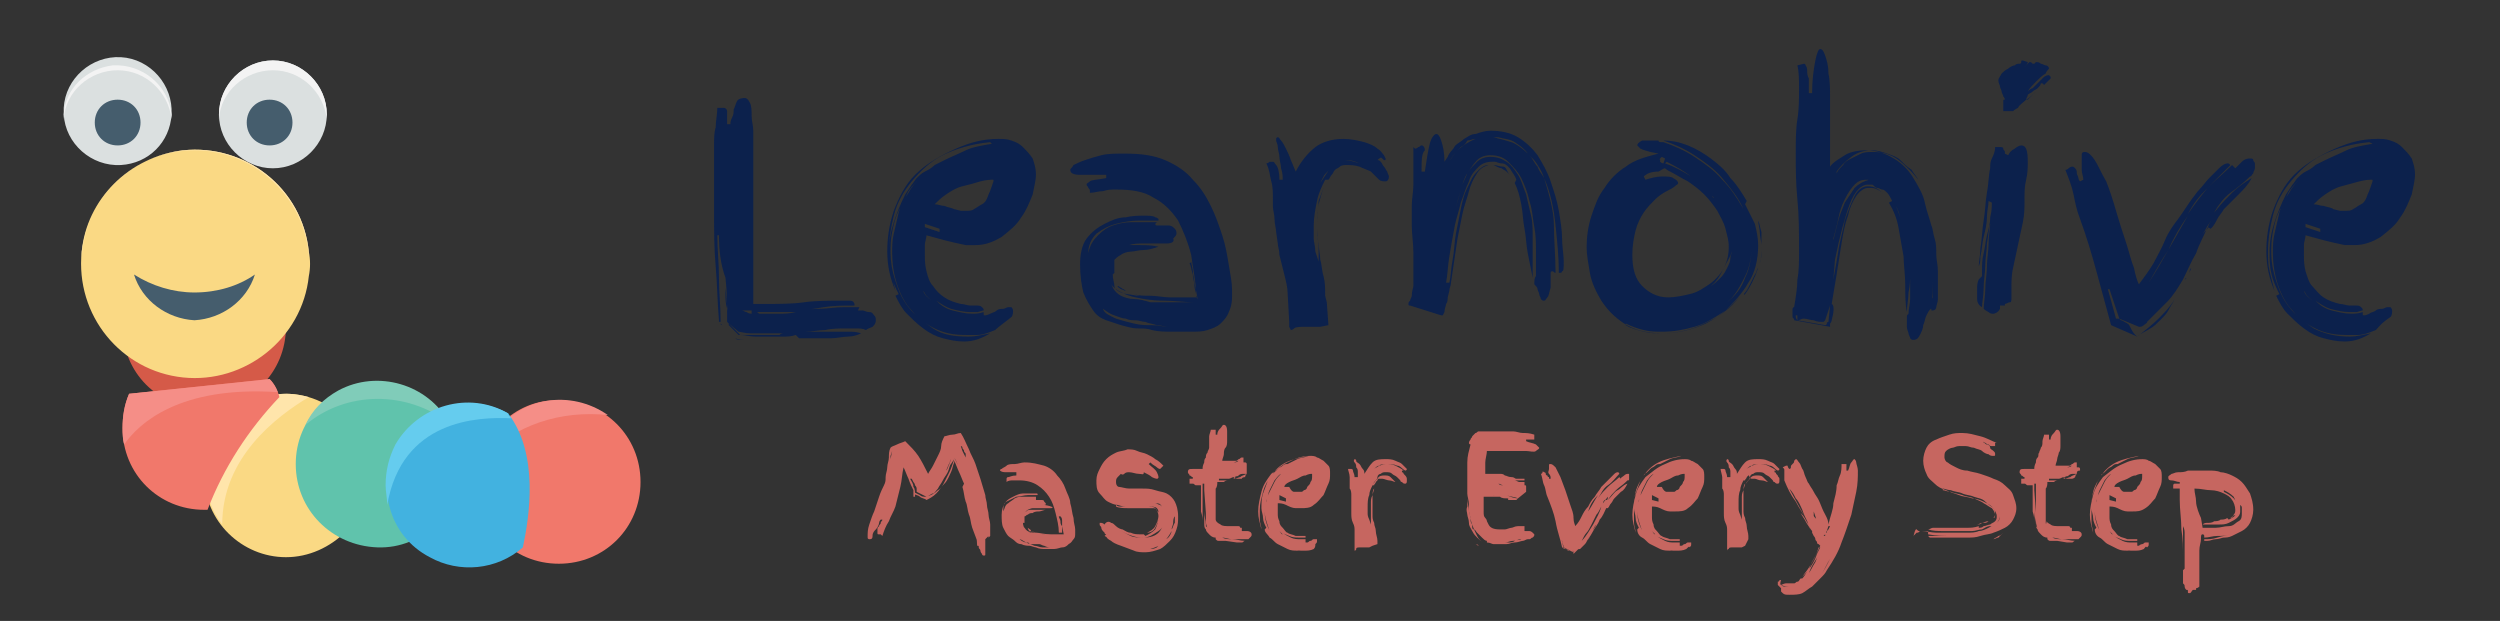 <?xml version="1.0" encoding="utf-8"?>
<!-- Generator: Adobe Illustrator 26.1.0, SVG Export Plug-In . SVG Version: 6.00 Build 0)  -->
<svg version="1.0" id="Layer_1" xmlns="http://www.w3.org/2000/svg" xmlns:xlink="http://www.w3.org/1999/xlink" x="0px" y="0px"
	 width="153px" height="38px" viewBox="0 0 153 38" style="enable-background:new 0 0 153 38;" xml:space="preserve">
<rect x="0" y="0" width="153" height="38" fill="#333333" stroke="none"/>
<style type="text/css">
	.st0{clip-path:url(#SVGID_00000160893330359610890320000006234547190386242998_);}
	.st1{fill:#F1786B;}
	.st2{fill:#F58E87;}
	.st3{fill:#FAD984;}
	.st4{fill:#FFE5AB;}
	.st5{fill:#60C3AC;}
	.st6{fill:#D55A48;}
	.st7{fill:#DBE0E0;}
	.st8{fill:#455D6D;}
	.st9{fill:#F3F3F3;}
	.st10{fill:#80CCB9;}
	.st11{fill:#42B2E0;}
	.st12{fill:#65CCEE;}
	.st13{fill:#0C214C;}
	.st14{fill:#C66660;}
</style>
<g>
	<defs>
		<rect id="SVGID_1_" width="153" height="38"/>
	</defs>
	<clipPath id="SVGID_00000166646016276647196960000007510831294459412376_">
		<use xlink:href="#SVGID_1_"  style="overflow:visible;"/>
	</clipPath>
	<g style="clip-path:url(#SVGID_00000166646016276647196960000007510831294459412376_);">
		<path class="st1" d="M29.2,29.5c0,2.8,2.2,5,5,5c2.8,0,5-2.2,5-5s-2.2-5-5-5l0,0C31.5,24.4,29.2,26.7,29.2,29.5L29.2,29.5"/>
		<path class="st2" d="M37.2,25.4c-2.3-1.6-5.4-1.1-7,1.2c-0.3,0.4-0.6,0.9-0.7,1.5C31.5,26,34.3,25.1,37.2,25.4z"/>
		<path class="st3" d="M17.5,24.1c-2.8,0-5,2.3-5,5c0,2.8,2.3,5,5,5c1.4,0,2.7-0.6,3.7-1.6c0.1-1.8,0.1-4.8,0.2-6.6
			C20.4,24.8,19,24.1,17.5,24.1z"/>
		<path class="st4" d="M18.9,24.3c-0.4-0.1-0.9-0.2-1.3-0.2c-2.8,0-5,2.2-5,5c0,1.1,0.3,2.1,1,3C13.6,28,16.9,25.5,18.9,24.3z"/>
		<path class="st5" d="M18.1,28.4c0,2.8,2.2,5,5,5.1s5-2.2,5.1-5s-2.2-5-5-5.1c0,0,0,0,0,0C20.3,23.4,18.1,25.6,18.1,28.4"/>
		<path class="st6" d="M7.5,20c0,2.8,2.2,5,5,5s5-2.2,5-5s-2.2-5-5-5S7.5,17.2,7.5,20"/>
		<path class="st7" d="M3.9,7c0.1,1.8,1.7,3.2,3.5,3.1c1.7-0.1,3-1.4,3.1-3.1l0,0c0.1-1.8-1.3-3.4-3.1-3.5S4,4.8,3.9,6.6
			C3.9,6.7,3.9,6.9,3.9,7L3.9,7"/>
		<path class="st8" d="M5.8,7.5c0,0.8,0.6,1.4,1.4,1.4s1.4-0.6,1.4-1.4S8,6.1,7.2,6.1l0,0C6.4,6.1,5.8,6.7,5.8,7.5L5.8,7.5"/>
		<path class="st7" d="M13.4,7c0,1.8,1.5,3.3,3.3,3.3c1.8,0,3.3-1.5,3.3-3.3l0,0c0-1.8-1.5-3.3-3.3-3.3C14.9,3.7,13.4,5.2,13.4,7
			C13.4,7,13.4,7,13.4,7L13.4,7"/>
		<path class="st9" d="M7.2,4.3c1.7,0,3.1,1.3,3.3,3c0-0.1,0-0.2,0-0.3c-0.2-1.8-1.8-3.1-3.6-3C5.3,4.2,4,5.4,3.9,7
			c0,0.1,0,0.2,0,0.3C4,5.6,5.5,4.3,7.2,4.3z"/>
		<path class="st9" d="M16.7,4.3c1.7,0,3.1,1.3,3.3,3c0-0.1,0-0.2,0-0.3c0-1.8-1.5-3.3-3.3-3.3c-1.8,0-3.3,1.5-3.3,3.3
			c0,0.1,0,0.2,0,0.3C13.5,5.6,15,4.3,16.7,4.3z"/>
		<path class="st8" d="M15.1,7.5c0,0.8,0.6,1.4,1.4,1.4s1.4-0.6,1.4-1.4s-0.6-1.4-1.4-1.4S15.1,6.7,15.1,7.5"/>
		<path class="st3" d="M5,15.4c-0.4,3.9,2.4,7.3,6.2,7.7s7.3-2.4,7.7-6.2c0.1-0.5,0.1-1,0-1.5l0,0c-0.4-3.9-3.9-6.6-7.7-6.2
			C7.9,9.6,5.3,12.2,5,15.4L5,15.4"/>
		<path class="st4" d="M11.9,9.2c3.7,0,6.8,2.9,7,6.6c0-0.1,0-0.2,0-0.4c-0.4-3.9-3.9-6.6-7.7-6.2C7.9,9.6,5.4,12.2,5,15.4v0.4
			C5.2,12.1,8.2,9.2,11.9,9.2z"/>
		<path class="st8" d="M11.9,17.9c-1.3,0-2.6-0.4-3.7-1.1c0.5,1.6,2,2.7,3.7,2.8c1.7-0.1,3.2-1.2,3.7-2.8
			C14.6,17.5,13.3,17.9,11.9,17.9z"/>
		<path class="st1" d="M16.5,23.2l-8.6,0.9c-0.3,0.7-0.4,1.4-0.4,2.1c0,2.8,2.2,5,5,5l0,0h0.2c1-2.6,2.5-4.9,4.4-6.9
			C17,23.9,16.8,23.5,16.5,23.2z"/>
		<path class="st2" d="M17,24c-0.1-0.3-0.3-0.6-0.5-0.8l-8.6,0.9c-0.3,0.7-0.4,1.4-0.4,2.1c0,0.3,0,0.7,0.1,1
			C8.5,25.9,11,23.6,17,24z"/>
		<path class="st10" d="M27.5,25.9c-1.3-2.4-4.4-3.3-6.8-2c-0.9,0.5-1.6,1.2-2,2.1C21.2,23.9,24.9,23.9,27.5,25.9z"/>
		<path class="st11" d="M31.1,25.3c-2.4-1.3-5.5-0.5-6.8,2s-0.5,5.5,2,6.8c1.8,1,4.1,0.8,5.7-0.6C32.4,31.6,33,27.8,31.1,25.3z"/>
		<path class="st12" d="M31.3,25.6c-0.1-0.1-0.2-0.2-0.2-0.3c-2.4-1.4-5.5-0.5-6.9,1.9c-0.4,0.8-0.6,1.6-0.6,2.5
			c0,0.4,0.1,0.8,0.1,1.2C24.6,25.7,29.2,25.5,31.3,25.6z"/>
	</g>
</g>
<path class="st13" d="M44,14.4h-0.1c0,0.9,0.1,1.7,0.1,2.6s0.1,1.7,0.1,2.6l0,0v0.1L44,19.7v-0.1c-0.1-1.1-0.1-2.2-0.2-3.3
	c-0.1-1.1-0.1-2.2-0.1-3.3l0,0v-2.1c0-0.3,0-0.7,0-1s0-0.7,0-1l0,0c0-0.4,0-0.8,0.1-1.1c0-0.4,0.1-0.8,0.1-1.2l0,0H44
	c0.1,0,0.2,0,0.2,0c0.1,0,0.1,0,0.1,0l0,0c0.1,0,0.2,0.1,0.2,0.2c0,0.2,0,0.3,0,0.4l0,0l0,0.4h0.2c0-0.1,0-0.2,0.1-0.4
	s0.1-0.3,0.1-0.5c0.1-0.2,0.1-0.3,0.2-0.5S45.5,6,45.6,6l0,0c0.1,0,0.2,0.1,0.3,0.3C46,6.5,46,6.8,46,7.1c0,0.3,0.1,0.6,0.1,0.9
	c0,0.3,0,0.6,0,0.8l0,0V9c0,1.4,0,2.9,0,4.3c0,1.4,0,2.9,0,4.3l0,0c0,0.1,0,0.2,0,0.3c0,0.1,0,0.2,0,0.3l0,0c0,0.1,0,0.1,0,0.2
	s0,0.1,0,0.2l0,0h0.2c0.1,0,0.2,0,0.3,0c0.1,0,0.2,0,0.3,0l0,0c0.8,0,1.6,0,2.3-0.1s1.5-0.1,2.3-0.1l0,0h0.1c0.1,0,0.3,0,0.4,0
	c0.2,0,0.3,0.1,0.3,0.3l0,0v0c-0.7,0-1.3,0-1.9,0.1S49.3,19,48.6,19l0,0c0.5,0,1-0.1,1.5-0.1c0.5,0,1-0.1,1.5-0.1l0,0
	c0.2,0,0.3,0,0.5,0c0.1,0,0.3,0,0.5,0l0,0l-0.1,0.2c0.1,0,0.2,0,0.3,0s0.2,0.1,0.4,0.1s0.2,0.1,0.3,0.2c0.1,0.1,0.1,0.2,0.1,0.3l0,0
	c0,0.2-0.1,0.3-0.2,0.4c-0.2,0.1-0.3,0.1-0.4,0.2l0,0c-0.2-0.1-0.4-0.1-0.6-0.1c-0.2,0-0.4,0-0.6,0l0,0c-0.4,0-0.9,0-1.3,0.1l0,0
	c-0.4,0-0.8,0.1-1.2,0.1l0,0c0.3,0,0.6,0,0.9,0l0,0c0.3,0,0.6,0,0.9,0l0,0c0.3,0,0.5,0,0.8,0c0.3,0,0.5,0,0.8,0.1l0,0
	c-0.2,0.1-0.5,0.2-0.8,0.2c-0.3,0-0.7,0.1-1,0.1c-0.4,0-0.7,0-1.1,0s-0.7,0-0.9,0l0,0l-0.2-0.2c-0.3,0.1-0.5,0.1-0.8,0.1
	c-0.3,0-0.6,0-0.8,0l0,0c-0.3,0-0.6,0-0.9,0s-0.6-0.1-0.9-0.1l0,0c-0.1-0.1-0.3-0.3-0.4-0.4c-0.1-0.1-0.3-0.3-0.4-0.4l0,0
	c0-0.9,0-1.8-0.1-2.7C44.1,16.2,44,15.3,44,14.4L44,14.4z M48,20.4h-0.1c-0.3,0-0.6,0-0.9,0l0,0c-0.4,0-0.7,0-1.1,0
	c-0.3,0-0.6-0.1-0.7-0.1l0,0l-0.6-0.5l-0.2-2.2v0.4c0,0.3,0,0.6,0.1,0.9s0.1,0.6,0.1,0.9l0,0v0.1c0.1,0.1,0.2,0.2,0.3,0.3
	c0.1,0.1,0.2,0.2,0.3,0.3l0,0h0.1c0.3,0,0.5,0,0.8,0c0.3,0,0.5,0,0.8,0l0,0c0.3,0,0.6,0,0.8,0l0,0C47.8,20.4,47.9,20.4,48,20.4
	L48,20.4z M46.3,19.1L46.3,19.1c0.1,0,0.1,0.1,0.2,0.1c0.1,0,0.1,0,0.2,0l0,0c0.3,0,0.6,0,1,0c0.3,0,0.6,0,1-0.1l0,0
	c-0.4,0-0.8,0-1.2,0S46.6,19.1,46.3,19.1L46.3,19.1z M44.1,19.8l0.9,0.9c0.2,0.1,0.4,0.1,0.7,0.1s0.5,0,0.7,0l0,0c0.1,0,0.3,0,0.4,0
	l0,0c0.1,0,0.2,0,0.4,0l0,0c-0.1,0-0.2,0-0.3,0l0,0c-0.1,0-0.2,0-0.3,0l0,0h-0.4c-0.1,0-0.3,0-0.5,0s-0.3,0-0.4,0
	c-0.1,0-0.2,0-0.3-0.1l0,0c0,0-0.1-0.1-0.2-0.2c-0.1-0.1-0.2-0.2-0.3-0.3c-0.1-0.1-0.2-0.2-0.3-0.3C44.2,19.9,44.1,19.9,44.1,19.8
	L44.1,19.8z M46,19l-0.2,0L45.4,19c0.1,0,0.2,0.1,0.3,0.1c0.1,0.1,0.3,0.1,0.3,0.1l0,0L46,19z M60.9,20.2L60.9,20.2
	c-0.5,0.2-0.8,0.3-1.1,0.3s-0.5,0-0.7,0l0,0c-0.7,0-1.3-0.1-1.9-0.4s-1-0.6-1.4-1.1c-0.4-0.4-0.7-1-0.9-1.6
	c-0.2-0.6-0.3-1.3-0.3-1.9l0,0c0-0.4,0-0.8,0.1-1.2c0.1-0.4,0.2-0.9,0.3-1.3c0.1-0.4,0.3-0.8,0.6-1.2l0,0c0.2-0.4,0.5-0.7,0.8-1l0,0
	c-0.3,0.3-0.6,0.6-0.8,0.9l0,0c-0.2,0.4-0.4,0.8-0.6,1.2c-0.2,0.4-0.3,0.8-0.4,1.3s-0.1,0.9-0.1,1.3l0,0c0,0.5,0.1,1.1,0.3,1.7
	c0.2,0.6,0.4,1.1,0.8,1.6c0.4,0.5,0.9,0.9,1.5,1.3s1.3,0.5,2.2,0.5l0,0c0.4,0,0.8-0.1,1.3-0.2l0,0c-0.5,0.3-1,0.5-1.6,0.5l0,0
	c-0.5,0-0.9-0.1-1.3-0.2c-0.4-0.1-0.8-0.3-1.2-0.6s-0.7-0.6-1-0.9c-0.3-0.3-0.5-0.7-0.7-1.1l0,0l0.2-0.1c-0.2-0.4-0.4-0.8-0.5-1.3
	c-0.1-0.4-0.1-0.9-0.1-1.3l0,0c0-0.6,0.1-1.2,0.3-1.8c0.2-0.6,0.4-1.1,0.7-1.7l0,0l0.4-0.6c0.1-0.1,0.2-0.3,0.3-0.4s0.3-0.3,0.5-0.4
	c0.2-0.1,0.4-0.2,0.6-0.4c0.2-0.1,0.4-0.2,0.6-0.3l0,0c0.4-0.2,0.9-0.4,1.3-0.6s1-0.3,1.6-0.4l0,0l-0.1-0.1
	c-1.1,0.1-2.1,0.4-2.9,0.8c-0.8,0.4-1.4,1-1.9,1.6c-0.5,0.6-0.9,1.3-1.1,2.1c-0.2,0.8-0.3,1.5-0.3,2.2l0,0c0,0.4,0,0.8,0.1,1.2
	c0.1,0.4,0.2,0.8,0.3,1.2l0,0c-0.3-0.7-0.5-1.5-0.5-2.4l0,0c0-0.8,0.1-1.6,0.4-2.5c0.3-0.8,0.7-1.6,1.3-2.2l0,0
	c0.7-0.7,1.6-1.2,2.5-1.6c0.9-0.4,1.7-0.6,2.6-0.6l0,0c0.3,0,0.5,0,0.8,0.1c0.3,0.1,0.5,0.2,0.7,0.4c0.2,0.2,0.4,0.4,0.6,0.7
	c0.1,0.3,0.2,0.6,0.2,1l0,0c0,0.3-0.1,0.7-0.2,1.2c-0.2,0.5-0.4,1-0.7,1.4c-0.3,0.5-0.7,0.8-1.2,1.2c-0.5,0.3-1,0.5-1.6,0.5l0,0
	h-0.6c-0.5-0.1-0.9-0.2-1.3-0.3c-0.4-0.1-0.7-0.2-1.1-0.3l0,0c0,0.2-0.1,0.4-0.1,0.6c0,0.2,0,0.4,0,0.5l0,0c0,0.4,0,0.7,0.1,1.1
	s0.2,0.7,0.4,0.9c0.2,0.3,0.4,0.5,0.7,0.7c0.3,0.2,0.6,0.3,1,0.4l0,0c0.2,0,0.4,0.1,0.6,0.1s0.3,0,0.4,0c0.1,0,0.2,0,0.3,0.1
	s0.1,0.1,0.1,0.2l0,0c-0.1,0-0.3,0.1-0.4,0.1c-0.1,0-0.3,0-0.4,0l0,0c-0.4,0-0.8-0.1-1.2-0.2c-0.3-0.1-0.6-0.3-0.9-0.5l0,0
	c0.3,0.3,0.6,0.5,1,0.6c0.4,0.1,0.8,0.2,1.2,0.2l0,0c0.2,0,0.4,0,0.7-0.1l0,0c0,0.1,0,0.1,0,0.1l0,0c0,0.1,0,0.1,0.1,0.1l0,0
	c0,0,0.1,0,0.3-0.1s0.3-0.1,0.4-0.2s0.3-0.1,0.4-0.1s0.2-0.1,0.3-0.1l0,0c0.1,0,0.1,0,0.2,0c0,0,0.1,0.1,0.1,0.2l0,0
	c0,0.1,0,0.3-0.1,0.4S61.1,20,60.9,20.2z M58.4,12.8L58.4,12.8l0.4,0.1c0.1,0,0.3,0,0.4,0l0,0c0.1,0,0.3,0,0.4-0.1
	c0.2-0.1,0.3-0.2,0.5-0.3c0.2-0.1,0.3-0.3,0.4-0.6c0.1-0.2,0.2-0.5,0.3-0.8l0,0l0-0.1c-0.2,0-0.4,0-0.8,0.1
	c-0.3,0.1-0.7,0.2-1.1,0.3c-0.4,0.1-0.7,0.3-1,0.5c-0.3,0.2-0.5,0.4-0.7,0.6l0,0c0.2,0,0.4,0.1,0.6,0.1C58,12.7,58.2,12.7,58.4,12.8
	z M56.6,13.9l0.9,0.3c0,0,0-0.1,0-0.1c0,0,0-0.1,0-0.1l0,0l-0.9-0.3L56.6,13.9z M57,18.4L57,18.4c-0.1-0.1-0.2-0.2-0.3-0.3l0,0
	c-0.1-0.1-0.1-0.2-0.2-0.3l0,0C56.6,18.1,56.8,18.2,57,18.4z M71.4,14.9L71.4,14.9c-0.3,0-0.6,0-0.8,0c-0.2,0-0.3,0-0.5,0l0,0
	c-0.4,0-0.7,0-1,0.1c-0.3,0-0.5,0.1-0.7,0.2s-0.3,0.3-0.4,0.5c-0.1,0.2-0.1,0.5-0.1,0.8l0,0c0,0.5,0.1,0.9,0.2,1.1
	c0.1,0.2,0.3,0.4,0.5,0.5c0.2,0.1,0.5,0.2,0.8,0.2c0.3,0,0.7,0.1,1,0.2l0,0c0.2,0,0.4,0,0.7,0c0.2,0,0.4,0,0.7,0l0,0h1.3
	c-0.6,0-1.2-0.1-1.9-0.1s-1.2-0.1-1.7-0.2c-0.5-0.1-0.9-0.3-1.2-0.5s-0.5-0.6-0.5-1.1l0,0c0-0.4,0.1-0.7,0.2-0.9
	c0.1-0.2,0.2-0.4,0.4-0.5s0.4-0.2,0.6-0.2c0.2,0,0.5,0,0.8,0l0,0c0.3,0,0.7,0,1.1,0.1l0,0c-0.3,0.1-0.6,0.2-0.9,0.2
	c-0.3,0-0.6,0.1-0.8,0.1s-0.5,0.1-0.6,0.2c-0.2,0.1-0.3,0.2-0.4,0.3l0,0v0.8l-0.1,0.1c0,0.3,0.1,0.5,0.1,0.7c0,0.2,0.2,0.3,0.4,0.4
	c0.2,0.1,0.5,0.1,1,0.2c0.4,0,1.1,0.1,1.9,0.2l0,0h1.3c0.2,0,0.4,0,0.4,0s0.1,0,0.1,0l0,0l-0.2-1c0-0.2-0.1-0.5-0.1-0.7
	c0-0.2-0.1-0.4-0.1-0.6l0,0c0,0,0,0.1-0.1,0.1l0,0c0.1,0.2,0.1,0.4,0.2,0.7c0,0.2,0.1,0.5,0.1,0.7c0,0.2,0.1,0.4,0.1,0.5
	c0,0.1,0,0.2,0.1,0.3l0,0l-0.1,0c0,0-0.1,0-0.1,0l0,0H73c-0.1,0-0.2,0-0.3,0c-0.1,0-0.3,0-0.4,0l0,0h-0.6c-0.5,0-0.9,0-1.3-0.1l0,0
	c-0.4,0-0.7-0.1-1-0.2l0,0c0.3,0.1,0.6,0.1,1,0.1l0,0c0.4,0,0.8,0.1,1.2,0.1l0,0c0.2,0,0.3,0,0.5,0c0.2,0,0.4,0,0.6,0l0,0h0.6
	c0,0-0.1-0.1-0.1-0.1l0,0h0c0-0.9-0.2-1.7-0.3-2.5c-0.2-0.8-0.5-1.5-0.8-2.1c-0.4-0.6-0.9-1.1-1.5-1.4c-0.6-0.4-1.4-0.5-2.3-0.5l0,0
	c-0.3,0-0.5,0-0.8,0.1c-0.3,0-0.5,0.1-0.8,0.1l0,0c0,0,0,0,0-0.1l0,0c0-0.1,0-0.1-0.1-0.2c0-0.1-0.1-0.1-0.1-0.2l0,0
	c0-0.1,0.1-0.1,0.2-0.2s0.5-0.1,1-0.2l0,0c0,0,0-0.1,0-0.1c0,0,0-0.1,0-0.1l0,0c-0.7,0-1.2,0-1.6,0c-0.4,0-0.6-0.1-0.6-0.3l0,0
	c0-0.1,0.1-0.1,0.2-0.3c0.2-0.1,0.4-0.2,0.7-0.3s0.6-0.2,1-0.3c0.4-0.1,0.9-0.1,1.4-0.1l0,0c1,0,1.8,0.1,2.5,0.4
	c0.7,0.3,1.3,0.7,1.7,1.2c0.5,0.5,0.8,1,1.1,1.6s0.5,1.2,0.7,1.8c0.2,0.6,0.3,1.2,0.4,1.8s0.2,1.1,0.2,1.5l0,0c0,0.1,0,0.1,0,0.2
	c0,0.1,0,0.2,0,0.3l0,0c0,0.4-0.1,0.7-0.2,0.9c-0.1,0.3-0.3,0.5-0.5,0.7s-0.5,0.3-0.8,0.4c-0.3,0.1-0.6,0.1-1,0.1l0,0
	c-0.3,0-0.6,0-1.1,0s-0.9,0-1.3-0.1l0,0c-0.3-0.1-0.5-0.1-0.9-0.1c-0.3,0-0.6-0.1-1-0.2c-0.3-0.1-0.6-0.2-0.9-0.3
	c-0.3-0.1-0.6-0.3-0.8-0.6s-0.4-0.6-0.6-1.1c-0.1-0.4-0.2-1-0.2-1.7l0,0c0-0.6,0.1-1.2,0.4-1.6s0.7-0.7,1.1-0.9s0.8-0.4,1.3-0.4
	c0.4-0.1,0.8-0.1,1.1-0.1l0,0c0.3,0,0.6,0,0.7,0.1c0.1,0,0.2,0.1,0.2,0.1l0,0c0,0,0,0.1,0,0.1l0,0c-0.3,0-0.7,0-1.2,0
	c-0.5,0-1,0.1-1.4,0.2s-0.8,0.3-1.2,0.6c-0.3,0.3-0.5,0.7-0.5,1.2l0,0c0.1-0.5,0.3-0.8,0.6-1.1s0.6-0.5,0.9-0.6
	c0.3-0.1,0.7-0.2,1.1-0.2c0.4,0,0.7,0,1,0l0,0h0.6c0,0-0.1,0.1-0.1,0.1l0,0c0,0,0,0.1,0.1,0.1l0,0h0.7c0.2,0,0.3,0.1,0.4,0.2
	c0.1,0.1,0.1,0.2,0.1,0.3l0,0c0,0.1-0.1,0.2-0.2,0.3C71.9,14.8,71.7,14.9,71.4,14.9z M68.3,19.5L68.3,19.5c0.3,0.1,0.7,0.2,1.1,0.3
	c0.4,0.1,0.7,0.1,1.1,0.1l0,0c0.4,0,0.7,0.1,1,0.1l0,0c-0.2,0-0.5-0.1-0.7-0.1l0,0c-0.3-0.1-0.5-0.1-0.7-0.2l0,0
	c-0.2,0-0.4-0.1-0.6-0.1c-0.2,0-0.4,0-0.6-0.1c-0.2,0-0.4-0.1-0.7-0.2s-0.4-0.2-0.7-0.4l0,0C67.6,19.2,67.9,19.3,68.3,19.5z
	 M68.4,17.5L68.4,17.5c0.1,0,0.1,0.1,0.2,0.1l0,0c0.1,0.1,0.2,0.1,0.3,0.2l0,0c-0.1,0-0.2-0.1-0.3-0.1l0,0
	C68.5,17.6,68.4,17.6,68.4,17.5L68.4,17.5z M68.9,17.8L68.9,17.8C68.9,17.8,68.9,17.8,68.9,17.8L68.9,17.8
	C68.9,17.8,68.9,17.8,68.9,17.8z M81.3,19.9L80.8,20c-0.1,0-0.3,0-0.4,0l0,0h-0.5c-0.3,0-0.6,0-0.7,0.1s-0.2,0.1-0.2,0.1l0,0
	L78.9,20v-0.3l-0.1-1.8c0-0.3-0.1-0.7-0.2-1.1c-0.1-0.4-0.2-0.8-0.3-1.2l0,0c0-0.3-0.1-0.5-0.1-0.7l0,0l-0.1-0.7
	c0-0.2-0.1-0.5-0.1-0.8c0-0.3-0.1-0.5-0.1-0.8l0,0c0-0.1,0-0.1,0-0.2c0-0.1,0-0.1,0-0.2l0,0c0-0.4,0-0.8-0.1-1.1
	c-0.1-0.4-0.1-0.7-0.3-1.1l0,0c0.1,0,0.2-0.1,0.2-0.1c0.1,0,0.1,0,0.2,0l0,0c0.1,0,0.1,0.1,0.2,0.2s0.2,0.4,0.2,0.9l0,0
	c0,0,0.1,0,0.1,0c0,0,0.1,0,0.1,0l0,0c0-0.2,0-0.4-0.1-0.7c0-0.2-0.1-0.5-0.1-0.7s-0.1-0.4-0.1-0.6c0-0.2-0.1-0.3-0.1-0.4l0,0
	c0,0,0-0.1,0-0.1c0,0,0-0.1,0.1-0.1l0,0c0.1,0,0.1,0.1,0.2,0.2c0.1,0.1,0.2,0.3,0.3,0.5c0.1,0.2,0.2,0.4,0.3,0.7
	c0.1,0.2,0.2,0.5,0.3,0.7l0,0c0.3-0.6,0.7-1.1,1.2-1.5c0.4-0.3,1-0.5,1.7-0.5l0,0c0.5,0,0.9,0.1,1.3,0.2c0.3,0.1,0.6,0.2,0.8,0.4
	c0.2,0.1,0.3,0.3,0.4,0.4l0,0l0.1,0.2c0,0.1,0,0.1-0.1,0.1l0,0c-0.3-0.3-0.7-0.5-1.1-0.7c-0.4-0.2-0.8-0.2-1.3-0.2l0,0
	c-0.4,0-0.7,0.1-1,0.2l0,0C81.2,8.9,81,9,80.8,9.2l0,0C81,9,81.2,8.9,81.4,8.8l0,0c0.2-0.1,0.5-0.1,0.9-0.1l0,0
	c0.4,0,0.9,0.1,1.3,0.3c0.4,0.2,0.7,0.4,1,0.6l0,0c-0.1,0-0.1,0.1-0.2,0.1c0,0-0.1,0.1-0.1,0.1l0,0c0.1,0,0.1,0,0.2,0.1
	c0.1,0.1,0.1,0.2,0.2,0.3c0.1,0.1,0.1,0.2,0.2,0.3c0,0.1,0.1,0.2,0.1,0.3l0,0c0,0.2-0.1,0.3-0.2,0.3l0,0c-0.1,0-0.3,0-0.4-0.1l0,0
	c0,0-0.1-0.1-0.2-0.2s-0.3-0.3-0.4-0.4c-0.2-0.1-0.4-0.3-0.6-0.4c-0.2-0.1-0.5-0.2-0.7-0.2l0,0c-0.2,0-0.4,0-0.6,0.1
	s-0.3,0.2-0.5,0.4c-0.1,0.2-0.3,0.3-0.4,0.5l0,0l-0.2,0.4c0.2-0.3,0.4-0.6,0.6-0.9l0,0c0.2-0.3,0.6-0.5,0.9-0.5l0,0
	c0.3,0,0.6,0.1,0.9,0.2s0.5,0.3,0.7,0.5l0,0c-0.2-0.1-0.5-0.2-0.7-0.3c-0.3-0.1-0.6-0.1-0.8-0.1l0,0c-0.1,0-0.3,0-0.4,0.1
	c-0.1,0.1-0.2,0.1-0.3,0.2c-0.1,0.1-0.1,0.2-0.2,0.3s-0.1,0.2-0.2,0.3l0,0l-0.2,0c-0.2,0.4-0.4,0.8-0.5,1.3c-0.1,0.5-0.2,1-0.2,1.5
	l0,0c0,0.3,0,0.6,0,0.8s0.1,0.5,0.1,0.8l0,0l0.2,0.6l0-0.5c0-0.4,0-0.8-0.1-1.1c0-0.3,0-0.7,0-1.1l0,0c0-0.4,0.1-0.7,0.1-1l0,0
	c0.1-0.3,0.2-0.5,0.3-0.8l0,0c-0.1,0.3-0.2,0.6-0.3,1l0,0c-0.1,0.4-0.1,0.9-0.1,1.3l0,0c0,0.4,0,0.7,0.1,1.1c0,0.3,0.1,0.7,0.1,1
	c0.1,0.3,0.1,0.7,0.2,1c0.1,0.4,0.1,0.7,0.1,1.2l0,0l0.1,0.4L81.3,19.9z M81,11.8L81,11.8L81,11.8z M86.2,18.6L86.2,18.6
	c0-0.1,0-0.1,0.1-0.2c0-0.1,0.1-0.2,0.1-0.3l0,0c0-0.3,0.1-0.5,0.1-0.6c0-0.1,0-0.2,0-0.3l0,0c0-0.5,0-1.1,0-1.7
	c0-0.6-0.1-1.2-0.1-1.7l0,0c0-0.2,0-0.4,0-0.6c0-0.2,0-0.4,0-0.6l0,0c0-0.4,0.1-0.9,0.1-1.3c0-0.4,0-0.9,0-1.3l0,0V9.5
	c0-0.2,0-0.3,0-0.5l0,0c0,0,0.1,0.1,0.1,0.1l0,0c0,0,0.1,0,0.2-0.1c0.1,0,0.1-0.1,0.2-0.1l0,0c0.1,0,0.2,0.1,0.2,0.3
	C87,9.4,87,9.8,87,10.5l0,0h0.2c0.1-0.7,0.2-1.3,0.3-1.7c0.1-0.4,0.3-0.6,0.4-0.6l0,0c0.1,0,0.2,0.1,0.3,0.4
	c0.1,0.3,0.2,0.7,0.2,1.3l0,0l0.2-0.3C88.7,9.3,88.9,9.2,89,9s0.4-0.3,0.6-0.5c0.2-0.1,0.4-0.3,0.7-0.3C90.6,8.1,90.9,8,91.2,8l0,0
	c0.6,0,1.2,0.1,1.7,0.4c0.5,0.3,0.9,0.7,1.2,1.1c0.3,0.5,0.6,1,0.8,1.6c0.2,0.6,0.4,1.2,0.5,1.8c0.1,0.6,0.2,1.2,0.2,1.7
	s0.1,1,0.1,1.4l0,0c0,0.4,0,0.6-0.1,0.6c0,0.1-0.1,0.1-0.2,0.1l0,0c0-1-0.1-1.9-0.2-2.9s-0.3-2-0.7-2.9l0,0c0.3,1,0.6,2,0.6,2.9
	s0.1,1.9,0.1,2.9l0,0c-0.1,0-0.1-0.1-0.2-0.1l0,0c0,0-0.1,0-0.1,0.1l0,0c0,0.1,0,0.2,0,0.3l0,0c0,0.1,0,0.2,0,0.3s0,0.2,0,0.3l0,0
	c-0.1,0.3-0.1,0.5-0.2,0.6c-0.1,0.1-0.1,0.2-0.2,0.2l0,0c-0.1,0-0.1,0-0.2-0.1c0-0.1-0.1-0.2-0.1-0.3c0-0.1-0.1-0.2-0.1-0.3
	c0-0.1-0.1-0.2-0.2-0.3l0,0c0-0.2,0-0.4,0.1-0.5c0-0.1,0-0.2,0-0.3l0,0c0-0.3,0-0.7,0-1.2c0-0.5,0-1-0.1-1.5c-0.1-0.5-0.1-1-0.3-1.6
	c-0.1-0.5-0.3-1-0.5-1.4c-0.2-0.4-0.5-0.7-0.8-1c-0.3-0.3-0.7-0.4-1.1-0.4l0,0c-0.3,0-0.6,0.1-0.8,0.3c-0.2,0.2-0.4,0.5-0.6,0.8
	c-0.2,0.3-0.3,0.7-0.4,1c-0.1,0.4-0.2,0.7-0.3,1.1l0,0c0.1-0.3,0.2-0.7,0.3-1.1c0.1-0.4,0.3-0.7,0.4-1c0.2-0.3,0.4-0.5,0.6-0.7
	c0.2-0.2,0.5-0.3,0.8-0.3l0,0c0.4,0,0.7,0.1,1,0.3c0.3,0.2,0.5,0.5,0.7,0.8c0.2,0.3,0.3,0.7,0.5,1.2c0.1,0.4,0.2,0.9,0.3,1.3
	c0.1,0.4,0.1,0.9,0.1,1.3s0,0.8,0,1.1l0,0c0,0.2,0,0.5,0,0.7c0,0.2,0,0.5,0,0.7l0,0c-0.1-0.5-0.2-1-0.3-1.5c-0.1-0.5-0.1-1-0.2-1.5
	c-0.1-0.5-0.1-1-0.2-1.5c-0.1-0.5-0.2-0.9-0.4-1.3l0,0l0.1-0.2c-0.1-0.3-0.3-0.5-0.4-0.7c-0.2-0.2-0.3-0.3-0.5-0.3s-0.3-0.1-0.4-0.1
	s-0.2,0-0.2,0l0,0c-0.3,0-0.6,0.1-0.8,0.3c-0.2,0.2-0.5,0.5-0.6,0.9c-0.2,0.4-0.3,0.8-0.5,1.3c-0.1,0.5-0.3,1-0.4,1.6
	c-0.1,0.5-0.2,1.1-0.3,1.7c-0.1,0.6-0.1,1.1-0.2,1.6l0,0h0.2c0.1-0.4,0.1-0.9,0.2-1.4c0.1-0.5,0.1-1,0.2-1.6c0.1-0.5,0.2-1,0.3-1.5
	c0.1-0.5,0.2-0.9,0.4-1.3c0.2-0.4,0.3-0.7,0.6-1l0,0c0.2-0.2,0.4-0.4,0.7-0.4l0,0c-0.3,0.1-0.5,0.2-0.7,0.5l0,0
	c-0.2,0.3-0.4,0.7-0.5,1.1c-0.1,0.4-0.3,0.9-0.4,1.4c-0.1,0.5-0.2,1-0.3,1.5l0,0l-0.4,2.7c0,0.2-0.1,0.3-0.1,0.5l0,0l-0.1,0.4
	c0,0.1,0,0.3-0.1,0.4c0,0.1-0.1,0.3-0.1,0.5l0,0l-0.1,0.2h-0.1l-1.9-0.6c-0.1,0-0.1,0-0.1-0.1C86.2,18.7,86.2,18.7,86.2,18.6z
	 M89.4,9L89.4,9c-0.2,0.2-0.4,0.4-0.6,0.7c-0.1,0.2-0.3,0.5-0.4,0.7l0,0v0c0.2-0.4,0.4-0.7,0.7-1.1l0,0c0.3-0.3,0.7-0.6,1.2-0.8l0,0
	c-0.2,0-0.3,0.1-0.5,0.1l0,0C89.7,8.8,89.6,8.9,89.4,9z M91.7,8.4L91.7,8.4c-0.1,0-0.1,0-0.3,0l0,0c0.4,0.1,0.8,0.2,1.1,0.3
	c0.3,0.1,0.7,0.4,1,0.7l0,0c-0.2-0.3-0.5-0.5-0.8-0.7S92,8.5,91.7,8.4z M92.4,10.7l-0.2-0.2c-0.1-0.1-0.2-0.1-0.3-0.2
	c-0.1,0-0.3-0.1-0.5-0.2l0,0l0,0c0.2,0,0.4,0.1,0.6,0.1S92.2,10.5,92.4,10.7L92.4,10.7z M93.6,9.5L93.6,9.5c0.2,0.2,0.3,0.5,0.5,0.7
	c0.1,0.3,0.3,0.5,0.4,0.7l0,0c-0.1-0.3-0.2-0.5-0.4-0.8C94,9.9,93.8,9.7,93.6,9.5z M101.5,8.6L101.5,8.6c0,0.1,0.1,0.1,0.2,0.1l0,0
	h0c0.1,0,0.1,0,0.1,0l0,0c0.6,0.2,1.3,0.5,1.9,0.9c0.6,0.4,1.2,0.8,1.7,1.4c0.5,0.5,0.9,1.1,1.3,1.8c0.3,0.7,0.5,1.4,0.5,2.2l0,0
	c0,0.7-0.1,1.3-0.4,1.9c-0.3,0.6-0.6,1.2-1.1,1.6l0,0c0.5-0.4,0.9-0.9,1.1-1.5c0.3-0.6,0.4-1.3,0.4-2l0,0c0-0.8-0.2-1.5-0.5-2.2
	c-0.3-0.7-0.8-1.3-1.3-1.9s-1.1-1-1.7-1.4s-1.3-0.7-1.9-0.9l0,0c0.5,0,1,0.1,1.5,0.3c0.5,0.2,1,0.5,1.4,0.8s0.9,0.7,1.2,1.2
	c0.4,0.4,0.7,0.9,1,1.4l0,0l-0.1,0.2c0.2,0.4,0.4,0.8,0.6,1.2c0.1,0.4,0.2,0.9,0.2,1.3l0,0c0,0.9-0.2,1.7-0.6,2.3
	c-0.4,0.7-0.9,1.2-1.4,1.7c-0.6,0.4-1.2,0.8-1.9,1s-1.3,0.3-2,0.3l0,0c-0.3,0-0.7,0-1.1-0.1s-0.7-0.2-1.1-0.4l0,0v0.1
	c0.3,0.2,0.7,0.3,1.1,0.4c0.4,0.1,0.7,0.1,1.1,0.1l0,0c0.9,0,1.8-0.2,2.6-0.6c0.9-0.4,1.6-0.9,2.2-1.7l0,0c-0.6,0.7-1.3,1.3-2.1,1.7
	c-0.9,0.4-1.7,0.6-2.7,0.6l0,0c-0.9,0-1.7-0.2-2.3-0.6c-0.6-0.4-1-0.8-1.4-1.4c-0.3-0.5-0.6-1.1-0.7-1.7c-0.1-0.6-0.2-1.1-0.2-1.6
	l0,0c0-0.6,0.1-1.3,0.3-1.9c0.2-0.6,0.4-1.2,0.8-1.7c0.3-0.5,0.8-1,1.3-1.3c0.5-0.4,1.2-0.6,2-0.8l0,0l-0.5-0.1
	c-0.3-0.1-0.4-0.1-0.6-0.2c-0.1-0.1-0.2-0.2-0.2-0.2l0,0c0-0.1,0.1-0.2,0.3-0.3C101,8.6,101.2,8.6,101.5,8.6z M100.6,10.8l0.1,0.2
	c0.3-0.1,0.7-0.2,1-0.2l0,0c0.3,0,0.6,0,0.7,0.1c0.2,0.1,0.3,0.2,0.3,0.3l0,0c0,0.1-0.1,0.1-0.2,0.2c-0.1,0.1-0.3,0.2-0.5,0.3
	c-0.2,0.1-0.5,0.3-0.7,0.5s-0.5,0.5-0.7,0.8c-0.2,0.3-0.4,0.7-0.5,1.1c-0.1,0.4-0.2,0.9-0.2,1.5l0,0c0,0.9,0.2,1.5,0.6,1.9
	c0.4,0.4,0.9,0.7,1.6,0.7l0,0c0.4,0,0.9-0.1,1.3-0.2c0.5-0.1,0.9-0.4,1.2-0.6s0.7-0.6,0.9-1c0.2-0.4,0.3-0.8,0.3-1.3l0,0
	c0-0.4-0.1-0.7-0.2-1.1c-0.1-0.4-0.3-0.7-0.5-1.1c-0.2-0.3-0.5-0.7-0.8-1c-0.3-0.3-0.7-0.6-1-0.8l0,0c-0.4-0.2-0.7-0.4-0.9-0.5
	s-0.4-0.2-0.5-0.3l0,0c-0.1,0-0.2,0.1-0.4,0.2C101.1,10.5,100.8,10.6,100.6,10.8L100.6,10.8z M102,9.9l-0.1,0.1
	c0.6,0.2,1.1,0.5,1.6,0.8l0,0c0.4,0.3,0.9,0.7,1.2,1.1l0,0c-0.4-0.4-0.8-0.8-1.2-1.1l0,0C103.1,10.5,102.6,10.2,102,9.9L102,9.9z
	 M105.5,16.4L105.5,16.4c-0.2,0.4-0.4,0.8-0.8,1.1l0,0c0.2-0.1,0.4-0.3,0.6-0.5c0.2-0.2,0.3-0.4,0.4-0.6c0.1-0.2,0.2-0.4,0.2-0.6
	l0,0c0-0.2,0.1-0.3,0.1-0.4l0,0C105.9,15.7,105.7,16,105.5,16.4z M106.8,18L106.8,18C106.8,18.1,106.8,18.1,106.8,18L106.8,18
	C106.7,18.1,106.7,18.1,106.8,18L106.8,18c-0.1,0.1-0.1,0,0-0.1c0.1-0.1,0.2-0.3,0.3-0.5s0.2-0.4,0.3-0.6l0,0
	c0.1-0.1,0.1-0.3,0.2-0.4l0,0C107.4,17,107.1,17.6,106.8,18z M107.8,15L107.8,15c0,0.2,0,0.4,0,0.6c0,0.2-0.1,0.4-0.1,0.5l0,0
	C107.8,15.8,107.8,15.5,107.8,15L107.8,15c0-0.2-0.1-0.5-0.1-0.8l0,0c0-0.2-0.1-0.5-0.1-0.7l0,0c0.1,0.2,0.1,0.4,0.2,0.7l0,0
	C107.8,14.5,107.8,14.7,107.8,15z M101.8,10l0.1-0.3l-0.2-0.1c0,0,0,0-0.1,0.1s0,0,0,0.1l0,0c0,0,0,0.1,0,0.1
	C101.7,10,101.8,10,101.8,10L101.8,10z M104.9,12.1L104.9,12.1c0,0-0.1-0.1-0.1-0.1l0,0C104.8,12.1,104.9,12.1,104.9,12.1z
	 M107.6,16.5L107.6,16.5C107.6,16.5,107.6,16.5,107.6,16.5L107.6,16.5C107.6,16.5,107.6,16.5,107.6,16.5z M107.6,16.4L107.6,16.4
	C107.6,16.4,107.6,16.4,107.6,16.4L107.6,16.4C107.6,16.4,107.6,16.4,107.6,16.4z M112.1,19.6L112.1,19.6c0,0.1-0.1,0.2-0.1,0.2l0,0
	c0,0,0,0.1,0,0.2l0,0l-2.2-0.4v-0.1c-0.1,0-0.1-0.1-0.1-0.2l0,0c0-0.1,0-0.2,0-0.3c0-0.1,0-0.2,0.1-0.2l0,0c0.1-0.6,0.2-1.2,0.2-1.7
	c0.1-0.5,0.1-1.1,0.1-1.7l0,0c0-1.2,0-2.2-0.1-3.2s-0.1-1.9-0.1-2.8l0,0c0-0.8,0-1.5,0.1-2.1c0.1-0.6,0.1-1.3,0.1-1.9l0,0
	c0-0.5,0-1-0.1-1.4l0,0l0.4-0.1c0,0,0.1,0,0.1,0.1c0,0,0.1,0.1,0.1,0.3s0,0.3,0.1,0.5c0,0.2,0,0.5,0,0.9l0,0h0.2
	c0-0.8,0.1-1.5,0.2-2c0.1-0.5,0.2-0.7,0.3-0.7l0,0c0.1,0,0.2,0.1,0.3,0.4c0.1,0.3,0.2,0.6,0.2,1.1c0.1,0.4,0.1,1,0.1,1.5
	s0,1.2,0,1.8l0,0v2.4c0.2-0.3,0.6-0.5,0.9-0.7s0.8-0.3,1.3-0.3l0,0c0.7,0,1.2,0.2,1.7,0.5c0.5,0.3,0.9,0.7,1.2,1.2
	c0.3,0.5,0.6,1,0.7,1.5s0.3,1,0.4,1.4l0,0c0.1,0.2,0.1,0.5,0.2,0.8c0.1,0.3,0.1,0.6,0.1,1c0,0.3,0.1,0.6,0.1,1c0,0.3,0,0.6,0,0.9
	l0,0c0,0,0,0.1,0,0.3s0,0.3,0,0.5c0,0.2-0.1,0.4-0.1,0.5c0,0.1-0.1,0.2-0.2,0.2l0,0c0,0,0,0-0.1,0l0,0c0-0.3,0-0.6,0.1-0.8
	c0-0.3,0-0.6,0-0.8l0,0c0-0.7,0-1.3-0.1-2l0,0c-0.1-0.6-0.2-1.2-0.3-1.8l0,0c0.1,0.5,0.2,1.1,0.3,1.6l0,0c0.1,0.6,0.1,1.1,0.1,1.7
	l0,0c0,0.7,0,1.4-0.1,2l0,0c-0.1,0-0.2,0.2-0.3,0.4c-0.1,0.2-0.1,0.4-0.2,0.6c0,0.2-0.1,0.4-0.2,0.6c-0.1,0.2-0.2,0.3-0.4,0.3l0,0
	c-0.1,0-0.1,0-0.2-0.1c0-0.1-0.1-0.2-0.1-0.3c0-0.1-0.1-0.2-0.1-0.4c0-0.1,0-0.3,0-0.4l0,0c0-0.1,0-0.2,0-0.2c0-0.1,0-0.1,0.1-0.2
	l0,0c0-0.3,0.1-0.6,0.1-0.9s0-0.6,0-0.9l0,0c0-0.4,0-0.8-0.1-1.3s-0.1-0.9-0.2-1.4c-0.1-0.5-0.2-0.9-0.3-1.4
	c-0.1-0.4-0.3-0.8-0.5-1.2c-0.2-0.3-0.4-0.6-0.7-0.8c-0.3-0.2-0.6-0.3-0.9-0.3l0,0c-0.3,0-0.5,0.1-0.7,0.3c-0.2,0.2-0.4,0.5-0.6,0.9
	c-0.2,0.4-0.3,0.7-0.4,1.2s-0.2,0.8-0.3,1.2l0,0v0.1c0.1-0.4,0.2-0.8,0.3-1.2c0.1-0.4,0.3-0.8,0.4-1.1c0.2-0.3,0.4-0.6,0.6-0.9
	c0.2-0.2,0.5-0.4,0.9-0.5l0,0c0.3,0,0.6,0.1,0.8,0.3c0.2,0.2,0.4,0.5,0.6,0.8c0.2,0.3,0.3,0.7,0.5,1.2c0.1,0.4,0.2,0.9,0.3,1.3
	c0.1,0.4,0.1,0.8,0.2,1.2c0,0.4,0.1,0.7,0.1,0.9l0,0c0,0.4,0,0.8-0.1,1.2c0,0.4-0.1,0.8-0.1,1.2l0,0c-0.1-0.5-0.1-1.1-0.1-1.7
	c0-0.6-0.1-1.2-0.1-1.7c-0.1-0.6-0.2-1.1-0.3-1.7c-0.1-0.6-0.3-1.1-0.6-1.6l0,0l0.2-0.1c-0.1-0.2-0.2-0.4-0.3-0.5
	c-0.1-0.1-0.2-0.2-0.3-0.2c-0.1,0-0.2-0.1-0.3-0.1c-0.1,0-0.2-0.1-0.3-0.2l0,0h-0.3c-0.4,0-0.8,0.4-1.1,1.2
	c-0.3,0.8-0.6,1.9-0.9,3.4l0,0l-0.1,1.2c0.1-0.5,0.2-1.1,0.3-1.7c0.1-0.7,0.3-1.3,0.4-1.9c0.2-0.6,0.4-1.1,0.6-1.5
	c0.2-0.4,0.5-0.6,0.8-0.6l0,0c0.1,0,0.3,0,0.5,0.1s0.4,0.3,0.6,0.5l0,0c-0.2-0.2-0.3-0.3-0.5-0.4c-0.2-0.1-0.3-0.1-0.5-0.1l0,0
	l-0.1,0c-0.2,0-0.5,0.2-0.7,0.5c-0.2,0.3-0.4,0.7-0.5,1.2c-0.2,0.5-0.3,1.1-0.4,1.7c-0.1,0.6-0.2,1.3-0.3,1.9
	c-0.1,0.6-0.2,1.2-0.3,1.8C112.3,18.7,112.2,19.2,112.1,19.6z M110,19.6l1.7,0.3c0.1,0,0.1-0.1,0.1-0.1c0,0,0-0.1,0.1-0.1l0,0l0.1-1
	l-0.3,0.9l-0.1,0.1c-0.2,0-0.4,0-0.6-0.1l0,0c-0.2,0-0.4-0.1-0.6-0.1S110.2,19.6,110,19.6L110,19.6c0-0.2,0-0.3,0-0.3l0,0
	c0,0,0,0,0,0c0,0,0,0,0,0l0,0l-0.1,0C109.9,19.4,109.9,19.5,110,19.6C110,19.6,110,19.6,110,19.6L110,19.6z M116.3,9.8L116.3,9.8
	c-0.2-0.2-0.5-0.3-0.8-0.4c-0.3-0.1-0.6-0.2-0.9-0.2l0,0c-0.5,0-0.9,0.1-1.3,0.4c-0.4,0.3-0.7,0.6-0.9,0.9l0,0v0.1
	c0.1-0.2,0.2-0.3,0.4-0.5c0.1-0.2,0.3-0.3,0.5-0.4c0.2-0.1,0.4-0.2,0.6-0.3c0.2-0.1,0.5-0.1,0.8-0.1l0,0c0.6,0,1.1,0.2,1.5,0.5
	s0.8,0.7,1.2,1.2l0,0c-0.1-0.2-0.3-0.4-0.4-0.6C116.7,10.2,116.5,10,116.3,9.8z M118.2,13.3l0-0.1L118.2,13.3z M121.4,18.9
	L121.4,18.9c0-0.3,0.1-0.8,0.1-1.2c0-0.5,0.1-0.9,0.1-1.4s0.1-0.9,0.1-1.4c0-0.5,0.1-0.9,0.1-1.2l0,0c-0.1,0.3-0.1,0.7-0.2,1.2
	c0,0.4-0.1,0.9-0.1,1.3c0,0.5-0.1,0.9-0.1,1.4s-0.1,0.9-0.1,1.2l0,0c-0.2-0.1-0.3-0.3-0.3-0.5l0,0c0-0.2,0-0.5,0-0.6
	c0-0.2,0-0.4,0.1-0.6l0,0l0.2-0.2c0-0.1,0-0.1,0-0.2l0,0v-0.2c0-0.3,0-0.6,0.1-1c0.1-0.4,0.1-0.7,0.2-1.1c0.1-0.4,0.2-0.7,0.2-1.1
	c0.1-0.4,0.1-0.7,0.1-0.9l0,0l-0.2-0.1c0,0.3-0.1,0.6-0.1,1c0,0.4-0.1,0.8-0.2,1.2s-0.1,0.8-0.2,1.2l0,0c0,0.2,0,0.4-0.1,0.6l0,0
	c0-0.3,0.1-0.7,0.1-1.1l0,0c0.1-0.6,0.1-1.1,0.2-1.7c0.1-0.6,0.1-1.1,0.2-1.7c0.1-0.5,0.1-1.1,0.2-1.5l0,0c0-0.2,0-0.4,0.1-0.6
	s0.2-0.4,0.2-0.7l0,0c0.1,0,0.1,0,0.2,0l0,0h0.1c0.1,0,0.2,0,0.2,0.1c0,0.1,0.1,0.1,0.1,0.2l0,0v0.1l0.2,0.1
	c0.1-0.2,0.2-0.3,0.4-0.4c0.1-0.1,0.3-0.2,0.4-0.2l0,0c0.3,0,0.4,0.3,0.4,1l0,0c0,0.3,0,0.7-0.1,1.1c-0.1,0.4-0.1,0.8-0.1,1.1l0,0
	v0.2c0,0.4,0,0.8-0.1,1.3c-0.1,0.5-0.2,0.9-0.3,1.4c-0.1,0.5-0.2,0.9-0.3,1.4c-0.1,0.4-0.1,0.9-0.1,1.2l0,0c0,0.1,0,0.2,0,0.3
	c0,0.1,0,0.2,0,0.3l0,0c0,0.2,0,0.3-0.1,0.3s-0.2,0.1-0.3,0.1l0,0c0-0.2,0-0.4,0-0.6c0-0.2,0-0.4,0-0.6l0,0c0,0.1,0,0.3,0,0.6
	c0,0.2,0,0.5,0,0.7l0,0h-0.3v0.2c-0.1,0.2-0.3,0.3-0.4,0.3l0,0c-0.1,0-0.2,0-0.3-0.1C121.5,19,121.4,18.9,121.4,18.9z M125.2,4.5
	L125.2,4.5c-0.2,0.1-0.4,0.3-0.6,0.5c-0.2,0.2-0.4,0.4-0.5,0.6l0,0c0.1-0.1,0.2-0.2,0.3-0.2c0.1-0.1,0.2-0.2,0.3-0.3
	c0.1-0.1,0.2-0.2,0.3-0.3c0.1-0.1,0.2-0.2,0.4-0.2l0,0c0,0,0.1,0.1,0.1,0.1c0,0,0,0.1,0,0.1l0,0l-0.4,0.4c0,0,0,0-0.1-0.1
	c0,0-0.1,0-0.1,0l0,0c0,0.1-0.1,0.2-0.2,0.3c-0.1,0.1-0.2,0.1-0.3,0.2c-0.1,0.1-0.2,0.1-0.3,0.2C124.1,5.9,124,6,124,6.1l0,0v0
	c0,0,0,0,0.1,0l0,0l0.9-0.9l-0.4,0.4c-0.2,0.2-0.4,0.4-0.6,0.5c-0.2,0.2-0.4,0.3-0.5,0.5c-0.2,0.1-0.3,0.2-0.3,0.2l0,0l0,0
	c-0.1,0-0.2,0-0.3,0c-0.1,0-0.2,0-0.3,0l0,0c0-0.1,0-0.2,0-0.3c0-0.1,0-0.2,0-0.3l0,0c0-0.1,0-0.1,0.1-0.1l0,0c0,0,0-0.1-0.1-0.2
	c0-0.1-0.1-0.2-0.1-0.3c0-0.1-0.1-0.2-0.1-0.3c0-0.1-0.1-0.2-0.1-0.4l0,0c0-0.1,0.1-0.2,0.2-0.4c0.1-0.1,0.2-0.2,0.4-0.3
	c0.1-0.1,0.3-0.2,0.4-0.2c0.1-0.1,0.2-0.1,0.3-0.1l0,0c0,0,0.1,0,0.1-0.1c0-0.1,0-0.1,0.1-0.1l0,0l0.3,0.1c0,0.1-0.1,0.2-0.2,0.3
	c-0.1,0.1-0.2,0.2-0.3,0.3l0,0c0.1-0.1,0.2-0.2,0.3-0.3c0.1-0.1,0.2-0.2,0.3-0.3l0,0c0.1,0,0.1,0,0.2,0.1c0,0,0.1,0,0.1,0l0,0
	l0.1-0.1c0.1,0,0.2,0,0.3,0.1c0.1,0,0.2,0.1,0.3,0.1c0.1,0,0.2,0.1,0.2,0.2C125.2,4.4,125.2,4.5,125.2,4.5z M121.1,16.8L121.1,16.8
	c0-0.1,0-0.3,0-0.4l0,0C121.1,16.5,121.1,16.6,121.1,16.8z M130.8,20.6l-1.6-0.7c-0.3-1.1-0.6-2.2-0.9-3.3c-0.3-1.1-0.6-2.1-1-3.2
	l0,0c-0.2-0.5-0.3-1-0.4-1.5c-0.1-0.5-0.3-1-0.5-1.5l0,0c0.1,0,0.2-0.1,0.2-0.1s0.1-0.1,0.2-0.1l0,0c0.1,0,0.1,0,0.2,0.1
	c0.1,0.1,0.1,0.2,0.1,0.3c0,0.1,0.1,0.2,0.1,0.3c0,0.1,0.1,0.2,0.1,0.2l0,0l0.2-0.1c0-0.2-0.1-0.4-0.1-0.6s0-0.4,0-0.6l0,0
	c0-0.1,0-0.2,0-0.3c0-0.2,0.1-0.2,0.2-0.2l0,0c0.2,0,0.4,0.2,0.6,0.5s0.4,0.8,0.7,1.3c0.2,0.5,0.4,1.1,0.6,1.8s0.4,1.3,0.6,1.9
	s0.3,1.1,0.5,1.6c0.1,0.5,0.2,0.8,0.3,1l0,0c0.3-0.4,0.6-0.8,0.9-1.3c0.2-0.4,0.5-0.9,0.7-1.4c0.2-0.5,0.5-0.9,0.8-1.3
	c0.3-0.4,0.6-0.9,0.9-1.3l0,0c0.1-0.1,0.2-0.3,0.4-0.5s0.4-0.5,0.6-0.7c0.2-0.2,0.4-0.4,0.6-0.6s0.4-0.3,0.5-0.3l0,0
	c0.1,0,0.1,0,0.2,0.1l0,0c-0.5,0.5-0.9,0.9-1.4,1.4c-0.5,0.5-0.9,1-1.2,1.6l0,0c0.4-0.6,0.8-1.1,1.2-1.6c0.5-0.5,1-0.9,1.5-1.4l0,0
	l0.2,0.2c0.1-0.1,0.2-0.2,0.4-0.4s0.4-0.2,0.5-0.2l0,0c0.1,0,0.2,0,0.2,0.1c0,0.1,0.1,0.1,0.1,0.2l0,0c0,0.1,0,0.2,0,0.3
	c0,0.1-0.1,0.2-0.1,0.3l0,0c-0.1,0.1-0.1,0.2-0.2,0.2l0,0c-0.4,0.4-0.8,0.7-1.2,1c-0.4,0.3-0.7,0.7-1,1.2l0,0l0.1-0.1
	c0.3-0.4,0.7-0.8,1-1.1c0.3-0.3,0.7-0.6,1.2-0.9l0,0c-0.2,0.4-0.5,0.7-0.8,1s-0.6,0.6-0.9,0.9l0,0c-0.1,0.2-0.3,0.4-0.4,0.6
	c-0.1,0.2-0.2,0.4-0.4,0.6l0,0l-0.2-0.1c-0.2,0.5-0.5,1-0.7,1.6c-0.3,0.5-0.5,1-0.8,1.6c-0.3,0.5-0.6,1-1,1.4
	c-0.4,0.4-0.8,0.8-1.2,1.2l0,0c0,0.1-0.1,0.1-0.2,0.2c-0.1,0.1-0.2,0.1-0.3,0.1l0,0l-1.2-0.5c-0.1-0.3-0.2-0.6-0.3-0.9
	c-0.1-0.3-0.2-0.6-0.3-0.9l0,0l-0.1,0l0.5,1.8c0,0,0,0,0.1,0s0.1,0,0.2,0.1c0.1,0,0.2,0.1,0.4,0.2S130.4,20.3,130.8,20.6L130.8,20.6
	c0.5-0.4,0.9-0.7,1.3-1.1l0,0c0.3-0.3,0.7-0.7,1-1.2l0,0c-0.1,0.2-0.3,0.5-0.4,0.7l0,0c-0.1,0.2-0.3,0.4-0.5,0.6
	c-0.2,0.2-0.4,0.4-0.6,0.5C131.3,20.3,131,20.4,130.8,20.6L130.8,20.6z M131.8,19.1L131.8,19.1c0.6-0.7,1.1-1.4,1.5-2.1
	s0.8-1.5,1.2-2.3l0,0v0c-0.2,0.4-0.4,0.8-0.6,1.2s-0.4,0.8-0.6,1.2c-0.2,0.4-0.4,0.8-0.7,1.1C132.3,18.5,132.1,18.8,131.8,19.1z
	 M132.7,15.3L132.7,15.3c0.4-0.7,0.8-1.4,1.2-2.1l0,0C133.4,13.9,133,14.6,132.7,15.3L132.7,15.3c-0.4,0.6-0.8,1.3-1.2,2l0,0
	C131.9,16.7,132.3,16,132.7,15.3z M135.3,13.5L135.3,13.5c-0.1,0.2-0.2,0.3-0.3,0.5s-0.2,0.3-0.3,0.5l0,0c0.1-0.2,0.2-0.3,0.4-0.5
	C135.1,13.9,135.2,13.7,135.3,13.5z M133.1,18.2L133.1,18.2c0.2-0.3,0.4-0.7,0.6-1l0,0c0,0,0,0,0,0l0,0c0,0,0,0,0,0l0,0
	C133.5,17.5,133.3,17.9,133.1,18.2z M133.8,17l0.1-0.3L133.8,17z M134.1,16.4L134.1,16.4c0,0.1-0.1,0.2-0.1,0.3l0,0
	C134,16.6,134,16.5,134.1,16.4z M133.8,17L133.8,17c0,0,0,0.1-0.1,0.1l0,0C133.7,17.1,133.8,17,133.8,17z M133.1,18.2L133.1,18.2
	C133,18.3,133,18.3,133.1,18.2L133.1,18.2C133,18.3,133,18.3,133.1,18.2z M145.4,20.2L145.4,20.2c-0.5,0.2-0.8,0.3-1.1,0.3
	c-0.2,0-0.5,0-0.7,0l0,0c-0.7,0-1.3-0.1-1.9-0.4c-0.6-0.3-1-0.6-1.4-1.1c-0.4-0.4-0.7-1-0.9-1.6s-0.3-1.3-0.3-1.9l0,0
	c0-0.4,0-0.8,0.1-1.2c0.1-0.4,0.2-0.9,0.3-1.3c0.1-0.4,0.3-0.8,0.6-1.2l0,0c0.2-0.4,0.5-0.7,0.8-1l0,0c-0.3,0.3-0.6,0.6-0.8,0.9l0,0
	c-0.2,0.4-0.4,0.8-0.6,1.2c-0.2,0.4-0.3,0.8-0.4,1.3s-0.1,0.9-0.1,1.3l0,0c0,0.5,0.1,1.1,0.3,1.7s0.4,1.1,0.8,1.6s0.9,0.9,1.5,1.3
	c0.6,0.3,1.3,0.5,2.2,0.5l0,0c0.4,0,0.8-0.1,1.3-0.2l0,0c-0.5,0.3-1,0.5-1.6,0.5l0,0c-0.5,0-0.9-0.1-1.3-0.2
	c-0.4-0.1-0.8-0.3-1.2-0.6s-0.7-0.6-1-0.9c-0.3-0.3-0.5-0.7-0.7-1.1l0,0l0.2-0.1c-0.2-0.4-0.4-0.8-0.5-1.3c-0.1-0.4-0.1-0.9-0.1-1.3
	l0,0c0-0.6,0.1-1.2,0.3-1.8c0.2-0.6,0.4-1.1,0.7-1.7l0,0l0.4-0.6c0.1-0.1,0.2-0.3,0.3-0.4c0.1-0.1,0.3-0.3,0.5-0.4
	c0.2-0.1,0.4-0.2,0.6-0.4c0.2-0.1,0.4-0.2,0.6-0.3l0,0c0.4-0.2,0.9-0.4,1.3-0.6c0.4-0.2,1-0.3,1.6-0.4l0,0L145,8.7
	c-1.1,0.1-2.1,0.4-2.9,0.8c-0.8,0.4-1.4,1-1.9,1.6s-0.9,1.3-1.1,2.1c-0.2,0.8-0.3,1.5-0.3,2.2l0,0c0,0.4,0,0.8,0.1,1.2
	c0.1,0.4,0.2,0.8,0.3,1.2l0,0c-0.3-0.7-0.5-1.5-0.5-2.4l0,0c0-0.8,0.1-1.6,0.4-2.5c0.3-0.8,0.7-1.6,1.3-2.2l0,0
	c0.7-0.7,1.6-1.2,2.5-1.6s1.7-0.6,2.6-0.6l0,0c0.3,0,0.5,0,0.8,0.1c0.3,0.1,0.5,0.2,0.7,0.4c0.2,0.2,0.4,0.4,0.6,0.7
	c0.1,0.3,0.2,0.6,0.2,1l0,0c0,0.3-0.1,0.7-0.2,1.2c-0.2,0.5-0.4,1-0.7,1.4c-0.3,0.5-0.7,0.8-1.2,1.2c-0.5,0.3-1,0.5-1.6,0.5l0,0
	h-0.6c-0.5-0.1-0.9-0.2-1.3-0.3c-0.4-0.1-0.7-0.2-1.1-0.3l0,0c0,0.2-0.1,0.4-0.1,0.6c0,0.2,0,0.4,0,0.5l0,0c0,0.4,0,0.7,0.1,1.1
	c0.1,0.3,0.2,0.7,0.4,0.9s0.4,0.5,0.7,0.7s0.6,0.3,1,0.4l0,0c0.2,0,0.4,0.1,0.6,0.1s0.3,0,0.4,0s0.2,0,0.3,0.1s0.1,0.1,0.1,0.2l0,0
	c-0.1,0-0.3,0.1-0.4,0.1s-0.3,0-0.4,0l0,0c-0.4,0-0.8-0.1-1.2-0.2c-0.3-0.1-0.6-0.3-0.9-0.5l0,0c0.3,0.3,0.6,0.5,1,0.6
	c0.4,0.1,0.8,0.2,1.2,0.2l0,0c0.2,0,0.4,0,0.7-0.1l0,0c0,0.1,0,0.1,0,0.1l0,0c0,0.1,0,0.1,0.1,0.1l0,0c0,0,0.1,0,0.3-0.1
	c0.1-0.1,0.3-0.1,0.4-0.2c0.1-0.1,0.3-0.1,0.4-0.1s0.2-0.1,0.3-0.1l0,0c0.1,0,0.1,0,0.2,0c0,0,0.1,0.1,0.1,0.2l0,0
	c0,0.1,0,0.3-0.1,0.4C145.7,19.8,145.6,20,145.4,20.2z M142.8,12.8L142.8,12.8l0.4,0.1c0.1,0,0.3,0,0.4,0l0,0c0.1,0,0.3,0,0.4-0.1
	c0.2-0.1,0.3-0.2,0.5-0.3s0.3-0.3,0.4-0.6c0.1-0.2,0.2-0.5,0.3-0.8l0,0l0-0.1c-0.2,0-0.4,0-0.8,0.1s-0.7,0.2-1.1,0.3
	c-0.4,0.1-0.7,0.3-1,0.5c-0.3,0.2-0.5,0.4-0.7,0.6l0,0c0.2,0,0.4,0.1,0.6,0.1C142.5,12.7,142.7,12.7,142.8,12.8z M141.1,13.9
	l0.9,0.3c0,0,0-0.1,0-0.1c0,0,0-0.1,0-0.1l0,0l-0.9-0.3L141.1,13.9z M141.5,18.4L141.5,18.4c-0.1-0.1-0.2-0.2-0.3-0.3l0,0
	c-0.1-0.1-0.1-0.2-0.2-0.3l0,0C141.1,18.1,141.3,18.2,141.5,18.4z"/>
<path id="_ChGIek5TmE-AXplwNdYAR" class="st14" d="M56.7,30.4l-0.6-0.3l0,0c0-0.1,0-0.1,0-0.2s-0.1-0.2-0.1-0.2
	c0-0.1-0.1-0.2-0.1-0.2s-0.1-0.2-0.1-0.2l0,0l-0.1,0c0.1,0.2,0.2,0.3,0.2,0.5c0.1,0.1,0.1,0.3,0.1,0.5l0,0l0,0.1l-0.1,0V30
	c-0.1-0.2-0.2-0.4-0.3-0.7c-0.1-0.2-0.2-0.5-0.3-0.7l0,0c-0.1,0.4-0.1,0.8-0.2,1.2c-0.1,0.4-0.2,0.8-0.3,1.2l0,0
	c-0.1,0.3-0.3,0.6-0.4,0.9c-0.2,0.3-0.3,0.6-0.4,0.9l0,0l-0.1-0.1l-0.1,0c-0.1,0-0.1,0-0.1-0.1l0,0c0,0,0-0.1,0-0.2
	c0-0.1,0-0.1,0.1-0.2c0-0.1,0.1-0.1,0.1-0.2c0-0.1,0.1-0.1,0.1-0.2l0,0l-0.1,0c0,0-0.1,0.1-0.1,0.2s-0.1,0.3-0.2,0.4
	c-0.1,0.1-0.2,0.2-0.2,0.4s-0.1,0.2-0.2,0.2l0,0c0,0-0.1,0-0.1-0.1c0,0,0-0.1,0-0.1l0,0c0-0.2,0-0.4,0.1-0.7
	c0.1-0.3,0.2-0.6,0.3-0.8c0.1-0.3,0.2-0.6,0.3-0.9c0.1-0.3,0.2-0.5,0.3-0.7l0,0c0.1-0.2,0.1-0.3,0.1-0.5c0-0.2,0.1-0.4,0.1-0.6
	c0-0.2,0.1-0.4,0.1-0.6s0-0.4,0.1-0.6l0,0c0.1-0.1,0.2-0.1,0.4-0.2c0.2-0.1,0.3-0.1,0.5-0.2l0,0c0.3,0.3,0.6,0.6,0.8,0.9
	c0.2,0.3,0.4,0.7,0.6,1.1l0,0c0.1-0.2,0.2-0.3,0.3-0.5c0.1-0.2,0.2-0.4,0.3-0.6c0.1-0.2,0.2-0.4,0.2-0.6s0.1-0.4,0.2-0.6l0,0
	c0.1,0,0.3-0.1,0.5-0.1s0.3-0.1,0.5-0.1l0,0c0.2,0.3,0.3,0.6,0.5,1c0.1,0.3,0.3,0.6,0.4,0.9c0.1,0.3,0.2,0.6,0.3,0.9
	c0.1,0.3,0.2,0.7,0.3,1l0,0c0,0.2,0.1,0.4,0.1,0.6s0.1,0.4,0.1,0.6c0,0.2,0.1,0.4,0.1,0.6c0,0.2,0,0.4,0,0.6l0,0c0,0,0,0,0,0.1
	c0,0,0,0-0.1,0.1l0,0c-0.1-0.6-0.2-1.1-0.3-1.7l0,0c-0.1-0.5-0.3-1.1-0.4-1.6l0,0c0.1,0.5,0.3,1.1,0.4,1.6l0,0
	c0.1,0.5,0.2,1.1,0.3,1.6l0,0L60.3,33c0,0.1,0,0.1,0,0.2s0,0.2,0,0.2l0,0c0,0,0,0.1,0,0.1s0,0.1,0,0.2c0,0.1,0,0.1,0,0.2
	s0,0.1-0.1,0.1l0,0c0,0-0.1,0-0.1-0.1c0,0-0.1-0.1-0.1-0.2c0-0.1-0.1-0.1-0.1-0.2c0-0.1,0-0.1-0.1-0.1l0,0c0-0.4-0.1-0.8-0.2-1.3
	c-0.1-0.5-0.2-1-0.3-1.5c-0.1-0.5-0.3-1-0.4-1.4c-0.2-0.5-0.3-0.9-0.5-1.2l0,0l0,0c0.2,0.4,0.4,0.8,0.5,1.2c0.1,0.4,0.3,0.9,0.4,1.3
	c0.1,0.4,0.2,0.9,0.3,1.3c0.1,0.4,0.1,0.9,0.2,1.3l0,0c-0.1-0.3-0.2-0.5-0.3-0.8c-0.1-0.3-0.1-0.6-0.2-0.8c-0.1-0.3-0.1-0.6-0.2-0.8
	c-0.1-0.3-0.1-0.6-0.2-0.9l0,0l0.1-0.2c-0.1-0.2-0.2-0.5-0.3-0.7c-0.1-0.2-0.2-0.5-0.3-0.7l0,0l0,0.1c-0.1,0.2-0.1,0.4-0.2,0.6
	c-0.1,0.2-0.2,0.5-0.4,0.7s-0.3,0.4-0.5,0.6s-0.4,0.3-0.6,0.4l0,0c-0.1-0.1-0.3-0.1-0.4-0.2c-0.1-0.1-0.3-0.1-0.4-0.2l0,0v-0.1
	l0.4,0.2C56.4,30.4,56.5,30.4,56.7,30.4L56.7,30.4L56.7,30.4c0.3-0.1,0.5-0.2,0.7-0.4c0.2-0.1,0.3-0.3,0.4-0.5
	c0.1-0.2,0.2-0.4,0.3-0.6c0.1-0.2,0.2-0.5,0.3-0.8l0,0l0-0.1l0,0.1l-0.2,0.3c-0.1,0.1-0.1,0.3-0.2,0.5c-0.1,0.2-0.2,0.3-0.3,0.5
	s-0.2,0.3-0.3,0.5c-0.1,0.1-0.2,0.3-0.3,0.3S56.8,30.4,56.7,30.4L56.7,30.4z M59.1,28L59.1,28c0-0.1,0-0.1,0-0.2
	c0-0.1-0.1-0.1-0.1-0.2c0-0.1-0.1-0.1-0.1-0.2c0-0.1-0.1-0.1-0.1-0.1l0,0l0.1,0.3L59.1,28z M58.2,28.1L58.2,28.1l-0.3,0.7
	c0.1-0.1,0.1-0.2,0.2-0.4C58.1,28.3,58.2,28.2,58.2,28.1L58.2,28.1z M58,27.2L58,27.2l0.1,0.3l0,0L58,27.2z M54.6,27.6L54.6,27.6
	l-0.1,0.3c0,0.1,0,0.1,0,0.2l0,0L54.6,27.6z M57.7,27.3l-0.2,0.6L57.7,27.3L57.7,27.3z M58.6,27l0.2,0.2L58.6,27L58.6,27z M58.4,28
	L58.4,28L58.4,28L58.4,28L58.4,28z M64.3,31.1L64.3,31.1c-0.2,0-0.3,0-0.4,0c-0.1,0-0.2,0-0.2,0l0,0c-0.2,0-0.3,0-0.5,0
	c-0.1,0-0.3,0.1-0.3,0.1c-0.1,0.1-0.2,0.1-0.2,0.2c0,0.1-0.1,0.2-0.1,0.4l0,0c0,0.2,0,0.4,0.1,0.5s0.1,0.2,0.2,0.2
	c0.1,0.1,0.2,0.1,0.4,0.1s0.3,0,0.5,0.1l0,0c0.1,0,0.2,0,0.3,0c0.1,0,0.2,0,0.3,0l0,0h0.6c-0.3,0-0.6,0-0.9,0c-0.3,0-0.6,0-0.8-0.1
	c-0.2,0-0.4-0.1-0.6-0.2s-0.2-0.3-0.2-0.5l0,0c0-0.2,0-0.3,0.1-0.4c0.1-0.1,0.1-0.2,0.2-0.2c0.1-0.1,0.2-0.1,0.3-0.1
	c0.1,0,0.2,0,0.4,0l0,0c0.2,0,0.3,0,0.5,0l0,0c-0.1,0-0.3,0.1-0.4,0.1c-0.1,0-0.3,0-0.4,0.1c-0.1,0-0.2,0-0.3,0.1
	c-0.1,0-0.1,0.1-0.2,0.1l0,0v0.4l-0.1,0c0,0.1,0,0.3,0.1,0.3c0,0.1,0.1,0.1,0.2,0.2c0.1,0,0.2,0.1,0.5,0.1c0.2,0,0.5,0.1,0.9,0.1
	l0,0h0.6c0.1,0,0.2,0,0.2,0c0,0,0,0,0,0l0,0l-0.1-0.5c0-0.1,0-0.2,0-0.3c0-0.1,0-0.2-0.1-0.3l0,0c0,0,0,0-0.1,0l0,0
	c0,0.1,0.1,0.2,0.1,0.3c0,0.1,0,0.2,0.1,0.3c0,0.1,0,0.2,0,0.3c0,0.1,0,0.1,0,0.1l0,0l-0.1,0c0,0,0,0-0.1,0l0,0h-0.1
	c0,0-0.1,0-0.1,0c-0.1,0-0.1,0-0.2,0l0,0h-0.3c-0.2,0-0.4,0-0.6,0l0,0c-0.2,0-0.3-0.1-0.5-0.1l0,0c0.1,0,0.3,0.1,0.5,0.1l0,0
	c0.2,0,0.4,0,0.6,0l0,0c0.1,0,0.2,0,0.2,0c0.1,0,0.2,0,0.3,0l0,0h0.3c0,0,0,0-0.1,0l0,0h0c0-0.4-0.1-0.8-0.2-1.2
	c-0.1-0.4-0.2-0.7-0.4-1s-0.4-0.5-0.7-0.7c-0.3-0.2-0.7-0.3-1.1-0.3l0,0c-0.1,0-0.2,0-0.4,0c-0.1,0-0.3,0-0.4,0.1l0,0c0,0,0,0,0,0
	l0,0c0,0,0-0.1,0-0.1s0-0.1,0-0.1l0,0c0,0,0-0.1,0.1-0.1c0.1,0,0.2-0.1,0.5-0.1l0,0c0,0,0,0,0-0.1c0,0,0,0,0-0.1l0,0
	c-0.3,0-0.6,0-0.7,0c-0.2,0-0.3-0.1-0.3-0.1l0,0c0,0,0-0.1,0.1-0.1c0.1-0.1,0.2-0.1,0.3-0.2c0.1-0.1,0.3-0.1,0.5-0.1
	c0.2,0,0.4-0.1,0.6-0.1l0,0c0.5,0,0.8,0.1,1.2,0.2c0.3,0.1,0.6,0.3,0.8,0.6c0.2,0.2,0.4,0.5,0.5,0.8s0.3,0.6,0.3,0.9
	c0.1,0.3,0.1,0.6,0.2,0.9c0,0.3,0.1,0.5,0.1,0.7l0,0c0,0,0,0.1,0,0.1s0,0.1,0,0.1l0,0c0,0.2,0,0.3-0.1,0.4s-0.1,0.2-0.3,0.3
	c-0.1,0.1-0.2,0.2-0.4,0.2c-0.1,0-0.3,0.1-0.5,0.1l0,0c-0.1,0-0.3,0-0.5,0c-0.2,0-0.4,0-0.6-0.1l0,0c-0.1,0-0.3-0.1-0.4-0.1
	s-0.3,0-0.5-0.1c-0.2,0-0.3-0.1-0.4-0.2c-0.1-0.1-0.3-0.2-0.4-0.3c-0.1-0.1-0.2-0.3-0.3-0.5c-0.1-0.2-0.1-0.5-0.1-0.8l0,0
	c0-0.3,0.1-0.6,0.2-0.7c0.1-0.2,0.3-0.3,0.5-0.4c0.2-0.1,0.4-0.2,0.6-0.2c0.2,0,0.4,0,0.5,0l0,0c0.2,0,0.3,0,0.3,0
	c0.1,0,0.1,0,0.1,0.1l0,0c0,0,0,0,0,0l0,0c-0.1,0-0.3,0-0.6,0c-0.2,0-0.5,0.1-0.7,0.1c-0.2,0.1-0.4,0.2-0.6,0.3s-0.2,0.3-0.2,0.6
	l0,0c0.1-0.2,0.1-0.4,0.3-0.5c0.1-0.1,0.3-0.2,0.4-0.3c0.2-0.1,0.3-0.1,0.5-0.1c0.2,0,0.3,0,0.5,0l0,0h0.3c0,0,0,0,0,0.1l0,0
	c0,0,0,0,0,0.1l0,0h0.3c0.1,0,0.2,0,0.2,0.1c0,0,0.1,0.1,0.1,0.1l0,0c0,0.1,0,0.1-0.1,0.1C64.5,31,64.5,31.1,64.3,31.1z M62.8,33.2
	L62.8,33.2c0.2,0.1,0.3,0.1,0.5,0.2c0.2,0,0.3,0.1,0.5,0.1l0,0c0.2,0,0.3,0,0.5,0l0,0c-0.1,0-0.2,0-0.4-0.1l0,0
	c-0.1,0-0.2-0.1-0.3-0.1l0,0c-0.1,0-0.2,0-0.3,0c-0.1,0-0.2,0-0.3,0C63,33.2,62.9,33.2,62.8,33.2c-0.2-0.1-0.3-0.2-0.4-0.2l0,0
	C62.5,33.1,62.7,33.2,62.8,33.2z M62.9,32.3L62.9,32.3C62.9,32.3,62.9,32.3,62.9,32.3L62.9,32.3c0.1,0.1,0.2,0.1,0.2,0.2l0,0
	c0,0-0.1,0-0.1,0l0,0C62.9,32.4,62.9,32.3,62.9,32.3L62.9,32.3z M63.2,32.4L63.2,32.4C63.1,32.4,63.1,32.4,63.2,32.4L63.2,32.4
	C63.1,32.4,63.1,32.4,63.2,32.4z M68,32L68,32c0.1,0,0.2,0.1,0.3,0.2c0.1,0.1,0.3,0.2,0.4,0.2c0.2,0.1,0.3,0.2,0.5,0.2
	c0.2,0.1,0.4,0.1,0.6,0.1l0,0h0.1c0,0,0.1,0,0.1,0l0,0l0.1,0.1c0.2-0.1,0.4-0.2,0.6-0.4c0.1-0.2,0.2-0.5,0.2-0.8l0,0
	c0-0.2-0.1-0.4-0.2-0.5c-0.1-0.1-0.3-0.1-0.6-0.1l0,0c-0.2,0-0.4,0-0.6,0c-0.2,0-0.4,0-0.6,0l0,0c-0.1,0-0.2,0-0.3,0
	c-0.1,0-0.2,0-0.3-0.1l0,0V31c0.2,0.1,0.5,0.1,0.7,0.1l0,0c0.2,0,0.4,0,0.6,0c0.2,0,0.4,0,0.6,0l0,0c0.2,0,0.3,0,0.4,0
	s0.2,0.1,0.2,0.1c0,0.1,0.1,0.1,0.1,0.2c0,0.1,0,0.2,0,0.2l0,0c0,0.3-0.1,0.5-0.2,0.7l0,0c-0.1,0.2-0.3,0.3-0.5,0.3l0,0
	c0.2-0.1,0.4-0.2,0.5-0.4l0,0c0.1-0.2,0.2-0.4,0.2-0.7l0,0c0-0.2,0-0.3-0.1-0.4c-0.1-0.1-0.3-0.1-0.5-0.1l0,0c-0.2,0-0.4,0-0.6,0
	c-0.2,0-0.5,0-0.7,0l0,0c-0.2,0-0.3,0-0.6-0.1c-0.2,0-0.4-0.1-0.6-0.2c-0.2-0.1-0.3-0.3-0.5-0.5s-0.2-0.5-0.2-0.8l0,0
	c0-0.3,0.1-0.5,0.2-0.7c0.1-0.2,0.2-0.4,0.4-0.6c0.2-0.2,0.4-0.3,0.6-0.4c0.2-0.1,0.5-0.1,0.7-0.2l0,0c0.2,0,0.4,0,0.6,0.1
	c0.2,0.1,0.4,0.1,0.6,0.2c0.2,0.1,0.4,0.2,0.5,0.3c0.2,0.1,0.3,0.2,0.5,0.4l0,0l-0.2,0.2c0,0-0.1,0-0.2-0.1
	c-0.1-0.1-0.2-0.1-0.4-0.3l0,0l-0.1,0.1c0.2,0.2,0.4,0.3,0.5,0.5s0.1,0.3,0.1,0.3l0,0c0,0,0,0.1-0.1,0.1l0,0c0,0-0.1,0-0.3-0.1
	c-0.1-0.1-0.3-0.2-0.5-0.3C70,29.1,69.9,29,69.7,29s-0.4-0.1-0.6-0.1l0,0c-0.1,0-0.2,0-0.3,0.1S68.6,29,68.6,29s-0.1,0.1-0.2,0.2
	c-0.1,0.1-0.1,0.2-0.1,0.3l0,0c0,0.2,0.1,0.3,0.2,0.3s0.4,0.1,0.6,0.1l0,0c0.1,0,0.1,0,0.2,0c0.1,0,0.1,0,0.2,0l0,0
	c0.1,0,0.2,0,0.3,0c0,0,0.1,0,0.1,0l0,0c0.3,0,0.5,0,0.8,0.1s0.5,0.1,0.7,0.2c0.2,0.1,0.4,0.3,0.5,0.5c0.1,0.2,0.2,0.5,0.2,0.9l0,0
	c0,0.3,0,0.5-0.1,0.8s-0.2,0.5-0.4,0.7c-0.2,0.2-0.4,0.4-0.6,0.5c-0.3,0.1-0.6,0.2-0.9,0.2l0,0c-0.2,0-0.5,0-0.7-0.1
	c-0.3-0.1-0.5-0.2-0.8-0.3c-0.3-0.1-0.5-0.2-0.6-0.3c-0.2-0.1-0.3-0.2-0.3-0.3l0,0c0,0,0,0,0-0.1l0,0c0.4,0.3,0.7,0.5,1.1,0.7l0,0
	c0.4,0.2,0.7,0.2,1.1,0.3l0,0c-0.2,0-0.4,0-0.6-0.1l0,0c-0.2-0.1-0.4-0.1-0.6-0.2c-0.2-0.1-0.4-0.2-0.6-0.3
	c-0.2-0.1-0.3-0.2-0.5-0.3l0,0l0.1-0.1c0,0-0.1,0-0.1-0.1c0,0-0.1-0.1-0.1-0.1s-0.1-0.1-0.1-0.2c0-0.1-0.1-0.1-0.1-0.2l0,0
	c0-0.1,0-0.1,0-0.1s0.1,0,0.1,0l0,0c0,0,0.1,0,0.2,0.1C67.7,31.9,67.9,31.9,68,32z M70,32.9L70,32.9c-0.2,0-0.4,0-0.7-0.1
	c-0.3-0.1-0.5-0.2-0.7-0.3l0,0c0.2,0.1,0.4,0.2,0.6,0.3C69.4,32.9,69.7,32.9,70,32.9L70,32.9c0.4,0,0.7-0.1,0.9-0.3s0.4-0.6,0.4-1
	l0,0v-0.1c0-0.2-0.1-0.3-0.2-0.5s-0.2-0.2-0.4-0.2l0,0c0.1,0,0.2,0.1,0.3,0.1c0.1,0.1,0.1,0.1,0.2,0.2c0,0.1,0.1,0.2,0.1,0.2
	c0,0.1,0,0.2,0,0.3l0,0c0,0.4-0.1,0.7-0.4,0.9S70.3,32.9,70,32.9z M71.1,33.2L71.1,33.2c0.1-0.1,0.3-0.2,0.4-0.3
	c0.1-0.1,0.2-0.3,0.2-0.4l0,0c-0.1,0.2-0.3,0.5-0.5,0.7c-0.2,0.2-0.5,0.3-0.8,0.4l0,0c0.1,0,0.2,0,0.4-0.1
	C70.9,33.4,71,33.3,71.1,33.2z M71.9,31.6L71.9,31.6c0-0.1,0-0.1,0-0.2l0,0c0,0,0-0.1,0-0.2l0,0l0,0.1
	C71.9,31.4,71.9,31.5,71.9,31.6L71.9,31.6c-0.1,0.1-0.1,0.3-0.1,0.4c0,0.1-0.1,0.3-0.1,0.4l0,0c0.1-0.1,0.1-0.3,0.2-0.4
	C71.9,31.9,71.9,31.7,71.9,31.6z M71.9,31.2L71.9,31.2C71.9,31.2,71.9,31.2,71.9,31.2L71.9,31.2C71.9,31.2,71.9,31.2,71.9,31.2z
	 M70.3,32.7L70.3,32.7C70.3,32.7,70.3,32.7,70.3,32.7L70.3,32.7C70.3,32.7,70.3,32.7,70.3,32.7z M76.3,29L76.3,29
	c-0.1,0-0.1,0-0.2,0c-0.1,0-0.2,0-0.3,0.1s-0.2,0-0.2,0.1s-0.1,0-0.1,0.1l0,0c0.2,0,0.3-0.1,0.4-0.1C76,29.1,76.1,29.1,76.3,29
	L76.3,29c-0.1,0.1-0.1,0.2-0.1,0.2S76,29.2,76,29.3c-0.1,0-0.1,0-0.2,0c-0.1,0-0.1,0-0.2,0l0,0l-0.1-0.1c-0.1,0-0.2,0.1-0.3,0.1
	c-0.1,0-0.1,0-0.2,0l0,0c-0.1,0-0.1,0-0.2,0c-0.1,0-0.2,0-0.2,0l0,0c0,0,0,0.1,0,0.1l0,0c0.1,0,0.3,0,0.3,0c0.1,0,0.2,0,0.3,0l0,0
	c-0.1,0-0.2,0-0.3,0.1c-0.1,0-0.2,0-0.4,0l0,0c0,0.1,0,0.3-0.1,0.4c0,0.1,0,0.3,0,0.4l0,0c0,0.1,0,0.2,0,0.2c0,0.1,0,0.2,0,0.3
	c0,0.1,0,0.2,0,0.3c0,0.1,0,0.1,0,0.2l0,0v0.5c0,0.1,0.1,0.2,0.3,0.3c0.1,0.1,0.3,0.1,0.6,0.1l0,0h0.3c0.1,0,0.2,0,0.2,0
	s0.1,0,0.1,0.1l0,0c0,0,0,0-0.1,0c0,0-0.1,0-0.1,0l0,0c-0.2,0-0.4,0-0.5,0l0,0c-0.2,0-0.4-0.1-0.5-0.1l0,0c0.2,0,0.4,0.1,0.5,0.1
	l0,0c0.2,0,0.4,0,0.6,0l0,0h0.1c0,0,0.1,0,0.1,0l0,0c0,0,0,0.1,0,0.1s0,0.1,0,0.1l0,0l0.1,0c0,0,0,0,0.1,0s0,0,0.1,0l0,0
	c0.2,0,0.3,0.1,0.3,0.2l0,0c0,0.1,0,0.1-0.1,0.2c0,0-0.1,0.1-0.1,0.1c-0.1,0-0.1,0-0.2,0s-0.1,0-0.2,0l0,0c-0.2,0-0.4,0-0.6,0
	c-0.2,0-0.4-0.1-0.6-0.1l0,0c0.2,0.1,0.4,0.1,0.6,0.1c0.3,0,0.5,0.1,0.8,0.1l0,0c-0.1,0-0.1,0.1-0.2,0.1c-0.1,0-0.2,0-0.3,0l0,0
	L75,33.1c-0.1,0-0.1,0-0.2,0s-0.1,0-0.1,0c0,0-0.1,0-0.1,0c-0.1,0-0.1,0-0.2-0.1l0,0v-0.1c-0.2,0-0.3-0.1-0.4-0.2
	c-0.1-0.1-0.2-0.2-0.2-0.3c-0.1-0.1-0.1-0.2-0.1-0.4s0-0.2,0-0.3l0,0c0-0.1,0-0.2,0-0.3s0-0.2,0-0.3l0,0c0-0.1,0-0.1,0-0.2
	c0-0.1,0-0.2,0-0.3c0-0.1,0-0.2,0-0.3c0-0.1,0-0.2,0-0.3l0,0c0-0.1,0-0.1,0-0.2s0-0.1,0-0.2l0,0h-0.1c0,0,0,0.1,0,0.1l0,0v0.2
	c0,0.2,0,0.3,0,0.5c0,0.2,0,0.3,0,0.5c0,0.1,0,0.3,0,0.4s0,0.2,0,0.2l0,0v0.4v0.1c0-0.2,0-0.4-0.1-0.7l0,0c0-0.3,0-0.7,0-1.1l0,0
	v-0.2c0-0.1,0-0.1,0-0.2c0-0.1,0-0.1,0-0.1l0,0l-0.3,0c-0.1,0-0.1-0.1-0.2-0.1c-0.1,0-0.1,0-0.2,0l0,0v-0.2c0,0,0-0.1,0-0.1
	c0,0,0,0,0.1,0l0,0c0,0,0,0,0.1,0l0,0v-0.1c-0.1,0-0.1-0.1-0.2-0.1c0-0.1-0.1-0.1-0.1-0.2l0,0c0-0.2,0.1-0.2,0.3-0.2l0,0
	c0.1,0,0.2,0,0.3,0s0.2,0,0.3,0l0,0c0-0.1,0-0.2,0.1-0.4c0-0.1,0-0.2,0.1-0.3c0-0.1,0-0.2,0.1-0.3c0-0.1,0.1-0.2,0.1-0.3l0,0
	C74,27,74,26.8,74,26.7c0-0.1,0.1-0.3,0.1-0.4l0,0l0.2,0c0,0,0.1,0,0.1,0c0,0,0,0.1,0,0.1l0,0c0,0.1,0,0.1,0,0.2l0,0l0.1,0
	c0-0.2,0.1-0.3,0.2-0.4c0.1-0.1,0.1-0.2,0.2-0.2l0,0c0.1,0,0.2,0.1,0.2,0.4l0,0v0.2c0,0.2,0,0.3,0,0.4c0,0.1,0,0.3-0.1,0.4
	s-0.1,0.3-0.1,0.4c0,0.1-0.1,0.3-0.1,0.4l0,0c0.1,0,0.3,0,0.4,0l0,0c0.1,0,0.1,0,0.2,0c0.1,0,0.1,0,0.2,0l0,0c0.1,0,0.1,0,0.2-0.1
	c0.1,0,0.1-0.1,0.2-0.1l0,0c0,0,0.1,0,0.1,0c0,0,0,0.1,0,0.1l0,0c-0.1,0-0.2,0.1-0.3,0.1c-0.1,0-0.2,0.1-0.3,0.1l0,0
	c0.1,0,0.2,0,0.3-0.1c0.1,0,0.2-0.1,0.3-0.1l0,0c0,0,0,0.1,0,0.1s0,0.1,0,0.1l0,0c0,0,0,0,0,0l0,0c0,0,0.1,0,0.1,0l0,0
	c0.1,0,0.1,0.1,0.1,0.1c0,0,0,0.1,0,0.1l0,0C76.3,28.8,76.3,28.9,76.3,29C76.3,28.9,76.3,29,76.3,29z M73.9,32.3L73.9,32.3
	c-0.1-0.2-0.1-0.3-0.1-0.5c0-0.2,0-0.3,0-0.4l0,0L73.7,30l0,0.2c0,0.4,0,0.8,0,1.1s0.1,0.6,0.1,0.8l0,0c0,0.1,0,0.1,0,0.1
	c0,0,0,0,0,0l0,0C73.8,32.2,73.8,32.2,73.9,32.3C73.8,32.2,73.9,32.2,73.9,32.3z M74.4,31.8L74.4,31.8c0,0,0-0.1,0-0.2l0,0v-0.4
	c0,0.1,0,0.1,0,0.2c0,0.1,0,0.1,0,0.2l0,0c0,0.2,0,0.3,0,0.4l0,0c0,0.1,0.1,0.1,0.1,0.2l0,0c0,0-0.1-0.1-0.1-0.1l0,0
	C74.4,31.9,74.4,31.9,74.4,31.8z M73.6,31.7L73.6,31.7L73.6,31.7z M74.5,32.1L74.5,32.1C74.5,32.1,74.5,32.1,74.5,32.1L74.5,32.1
	C74.5,32.1,74.5,32.1,74.5,32.1z M80.4,33.6L80.4,33.6c-0.2,0.1-0.4,0.1-0.5,0.1c-0.1,0-0.2,0-0.3,0l0,0c-0.3,0-0.6-0.1-0.9-0.2
	c-0.3-0.1-0.5-0.3-0.7-0.5c-0.2-0.2-0.3-0.5-0.4-0.8c-0.1-0.3-0.2-0.6-0.2-0.9l0,0c0-0.2,0-0.4,0.1-0.6c0-0.2,0.1-0.4,0.2-0.6
	c0.1-0.2,0.2-0.4,0.3-0.6l0,0c0.1-0.2,0.2-0.3,0.4-0.5l0,0c-0.2,0.1-0.3,0.3-0.4,0.4l0,0c-0.1,0.2-0.2,0.4-0.3,0.6
	c-0.1,0.2-0.1,0.4-0.2,0.6c0,0.2-0.1,0.4-0.1,0.6l0,0c0,0.2,0,0.5,0.1,0.8c0.1,0.3,0.2,0.5,0.4,0.8c0.2,0.2,0.4,0.4,0.7,0.6
	s0.6,0.2,1,0.2l0,0c0.2,0,0.4,0,0.6-0.1l0,0c-0.2,0.1-0.5,0.2-0.8,0.2l0,0c-0.2,0-0.4,0-0.6-0.1c-0.2-0.1-0.4-0.2-0.6-0.3
	c-0.2-0.1-0.3-0.3-0.5-0.4c-0.1-0.2-0.3-0.3-0.3-0.5l0,0l0.1-0.1c-0.1-0.2-0.2-0.4-0.2-0.6c0-0.2-0.1-0.4-0.1-0.6l0,0
	c0-0.3,0-0.6,0.1-0.9c0.1-0.3,0.2-0.5,0.3-0.8l0,0l0.2-0.3c0-0.1,0.1-0.1,0.2-0.2s0.1-0.1,0.2-0.2c0.1-0.1,0.2-0.1,0.3-0.2
	c0.1-0.1,0.2-0.1,0.3-0.1l0,0c0.2-0.1,0.4-0.2,0.6-0.3s0.5-0.1,0.7-0.2l0,0l0,0c-0.5,0.1-1,0.2-1.4,0.4c-0.4,0.2-0.7,0.5-0.9,0.8
	c-0.2,0.3-0.4,0.6-0.5,1c-0.1,0.4-0.2,0.7-0.2,1.1l0,0c0,0.2,0,0.4,0,0.6c0,0.2,0.1,0.4,0.1,0.6l0,0c-0.1-0.4-0.2-0.7-0.2-1.1l0,0
	c0-0.4,0.1-0.8,0.2-1.2c0.1-0.4,0.3-0.7,0.6-1.1l0,0c0.4-0.3,0.7-0.6,1.2-0.8c0.4-0.2,0.8-0.3,1.2-0.3l0,0c0.1,0,0.3,0,0.4,0.1
	c0.1,0,0.2,0.1,0.4,0.2c0.1,0.1,0.2,0.2,0.3,0.3c0.1,0.1,0.1,0.3,0.1,0.5l0,0c0,0.2,0,0.4-0.1,0.6c-0.1,0.2-0.2,0.5-0.3,0.7
	c-0.2,0.2-0.3,0.4-0.6,0.6c-0.2,0.2-0.5,0.2-0.8,0.2l0,0h-0.3c-0.2,0-0.4-0.1-0.6-0.2c-0.2-0.1-0.4-0.1-0.5-0.1l0,0
	c0,0.1,0,0.2,0,0.3s0,0.2,0,0.3l0,0c0,0.2,0,0.3,0.1,0.5c0,0.2,0.1,0.3,0.2,0.4c0.1,0.1,0.2,0.3,0.3,0.3c0.1,0.1,0.3,0.1,0.5,0.2
	l0,0c0.1,0,0.2,0,0.3,0c0.1,0,0.2,0,0.2,0c0.1,0,0.1,0,0.1,0c0,0,0,0,0,0.1l0,0c-0.1,0-0.1,0-0.2,0s-0.1,0-0.2,0l0,0
	c-0.2,0-0.4,0-0.6-0.1s-0.3-0.1-0.4-0.2l0,0c0.1,0.1,0.3,0.2,0.5,0.3c0.2,0.1,0.4,0.1,0.6,0.1l0,0c0.1,0,0.2,0,0.3,0l0,0
	c0,0,0,0.1,0,0.1l0,0c0,0,0,0.1,0,0.1l0,0c0,0,0.1,0,0.1,0c0.1,0,0.1-0.1,0.2-0.1s0.1-0.1,0.2-0.1c0.1,0,0.1,0,0.1,0l0,0
	c0,0,0.1,0,0.1,0s0,0,0,0.1l0,0c0,0.1,0,0.1-0.1,0.2C80.5,33.4,80.5,33.5,80.4,33.6z M79.2,30.1L79.2,30.1l0.2,0c0.1,0,0.1,0,0.2,0
	l0,0c0.1,0,0.1,0,0.2-0.1c0.1,0,0.2-0.1,0.2-0.2c0.1-0.1,0.2-0.2,0.2-0.3c0.1-0.1,0.1-0.2,0.1-0.4l0,0l0-0.1c-0.1,0-0.2,0-0.4,0.1
	c-0.2,0-0.3,0.1-0.5,0.2c-0.2,0.1-0.3,0.1-0.5,0.2s-0.3,0.2-0.3,0.3l0,0c0.1,0,0.2,0,0.3,0C79,30,79.1,30.1,79.2,30.1z M78.3,30.6
	l0.4,0.1c0,0,0,0,0-0.1s0,0,0-0.1l0,0l-0.4-0.2L78.3,30.6z M78.5,32.7L78.5,32.7c0,0-0.1-0.1-0.1-0.1l0,0c0,0-0.1-0.1-0.1-0.1l0,0
	C78.4,32.6,78.4,32.7,78.5,32.7z M84,33.4l-0.2,0.1c-0.1,0-0.1,0-0.2,0l0,0h-0.3c-0.2,0-0.3,0-0.3,0.1s-0.1,0.1-0.1,0.1l0,0l0-0.2
	v-0.2l0-0.8c0-0.2,0-0.3-0.1-0.5c-0.1-0.2-0.1-0.4-0.1-0.6l0,0c0-0.1,0-0.2,0-0.4l0,0l0-0.3c0-0.1,0-0.2,0-0.4c0-0.1,0-0.3-0.1-0.4
	l0,0c0,0,0-0.1,0-0.1s0-0.1,0-0.1l0,0c0-0.2,0-0.4,0-0.5c0-0.2-0.1-0.4-0.1-0.5l0,0c0,0,0.1,0,0.1,0c0,0,0.1,0,0.1,0l0,0
	c0,0,0.1,0,0.1,0.1c0,0.1,0.1,0.2,0.1,0.4l0,0c0,0,0,0,0.1,0c0,0,0,0,0.1,0l0,0c0-0.1,0-0.2,0-0.3s0-0.2-0.1-0.3
	c0-0.1,0-0.2-0.1-0.3s0-0.2,0-0.2l0,0c0,0,0,0,0,0s0,0,0,0l0,0c0,0,0.1,0,0.1,0.1s0.1,0.1,0.2,0.2c0.1,0.1,0.1,0.2,0.2,0.3
	c0.1,0.1,0.1,0.2,0.1,0.3l0,0c0.2-0.3,0.3-0.5,0.5-0.7s0.5-0.2,0.8-0.2l0,0c0.2,0,0.4,0,0.6,0.1c0.2,0.1,0.3,0.1,0.4,0.2
	c0.1,0.1,0.1,0.1,0.2,0.2l0,0l0.1,0.1c0,0,0,0.1-0.1,0.1l0,0c-0.2-0.1-0.3-0.3-0.5-0.3c-0.2-0.1-0.4-0.1-0.6-0.1l0,0
	c-0.2,0-0.4,0-0.5,0.1l0,0c-0.1,0-0.2,0.1-0.3,0.2l0,0c0.1-0.1,0.2-0.1,0.3-0.2l0,0c0.1,0,0.2-0.1,0.4-0.1l0,0c0.2,0,0.4,0,0.6,0.1
	s0.4,0.2,0.5,0.3l0,0c0,0-0.1,0-0.1,0c0,0,0,0,0,0.1l0,0c0,0,0.1,0,0.1,0.1c0,0,0.1,0.1,0.1,0.1s0.1,0.1,0.1,0.2s0,0.1,0,0.1l0,0
	c0,0.1,0,0.2-0.1,0.2l0,0c-0.1,0-0.1,0-0.2-0.1l0,0c0,0-0.1,0-0.1-0.1c-0.1-0.1-0.1-0.1-0.2-0.2c-0.1-0.1-0.2-0.1-0.3-0.2
	c-0.1-0.1-0.2-0.1-0.4-0.1l0,0c-0.1,0-0.2,0-0.3,0.1c-0.1,0-0.2,0.1-0.2,0.2s-0.1,0.2-0.2,0.3l0,0l-0.1,0.2c0.1-0.2,0.2-0.3,0.3-0.4
	l0,0c0.1-0.2,0.3-0.2,0.4-0.2l0,0c0.2,0,0.3,0,0.4,0.1c0.1,0.1,0.2,0.2,0.3,0.3l0,0c-0.1,0-0.2-0.1-0.4-0.1c-0.1,0-0.3-0.1-0.4-0.1
	l0,0c-0.1,0-0.1,0-0.2,0s-0.1,0.1-0.1,0.1s-0.1,0.1-0.1,0.1c0,0.1-0.1,0.1-0.1,0.2l0,0l-0.1,0c-0.1,0.2-0.2,0.4-0.2,0.6
	c-0.1,0.2-0.1,0.5-0.1,0.7l0,0c0,0.1,0,0.3,0,0.4c0,0.1,0,0.2,0.1,0.4l0,0l0.1,0.3l0-0.3c0-0.2,0-0.4,0-0.5s0-0.3,0-0.5l0,0
	c0-0.2,0-0.3,0.1-0.5l0,0c0-0.1,0.1-0.3,0.1-0.4l0,0c-0.1,0.1-0.1,0.3-0.1,0.5l0,0c0,0.2,0,0.4,0,0.6l0,0c0,0.2,0,0.3,0,0.5
	c0,0.2,0,0.3,0.1,0.5c0,0.2,0.1,0.3,0.1,0.5c0,0.2,0.1,0.4,0.1,0.6l0,0l0,0.2L84,33.4z M83.9,29.6L83.9,29.6L83.9,29.6z M92.9,30.5
	L92.9,30.5c-0.2-0.1-0.5-0.1-0.7-0.2l0,0c-0.2,0-0.5-0.1-0.7-0.1l0,0c0.2,0,0.5,0.1,0.7,0.1l0,0C92.4,30.4,92.7,30.5,92.9,30.5
	L92.9,30.5c-0.1,0.1-0.1,0.1-0.1,0.1s0,0-0.1,0l0,0c-0.1,0-0.2,0-0.2,0c-0.1,0-0.2,0-0.2,0l0,0v-0.1c0,0-0.1,0-0.1,0l0,0
	c-0.1,0-0.3,0-0.4-0.1c-0.1,0-0.3-0.1-0.4-0.1l0,0c-0.1,0-0.2,0-0.2,0l0,0v0c0.2,0,0.4,0,0.6,0.1c0.2,0,0.4,0.1,0.6,0.1l0,0
	c-0.2,0-0.4-0.1-0.6-0.1c-0.2,0-0.4,0-0.6,0l0,0c-0.1,0-0.1,0-0.2,0c-0.1,0-0.1,0-0.2,0l0,0c0,0.1,0,0.3,0,0.4c0,0.2,0,0.3,0,0.5
	c0,0.2,0,0.3,0.1,0.4s0.1,0.2,0.1,0.2l0,0l0.1,0.2c0.1,0.2,0.3,0.3,0.7,0.3l0,0c0.1,0,0.2,0,0.3,0c0.1,0,0.3-0.1,0.4-0.1
	c0.1,0,0.2-0.1,0.4-0.1s0.2,0,0.3,0l0,0c0.1,0,0.1,0,0.1,0c0,0,0,0.1,0,0.1l0,0c-0.2,0-0.5,0.1-0.7,0.1l0,0
	c-0.2,0.1-0.4,0.1-0.6,0.1l0,0c0.2,0,0.4-0.1,0.6-0.1l0,0c0.2-0.1,0.5-0.1,0.7-0.1l0,0c0,0,0,0.1,0,0.1l0,0c0,0,0,0.1,0,0.1l0,0
	l0.1,0c0,0,0.1,0,0.1,0c0,0,0.1,0,0.1,0l0,0c0.1,0,0.2,0.1,0.2,0.1s0.1,0.1,0.1,0.1l0,0c0,0.1,0,0.1-0.1,0.2c-0.1,0-0.1,0.1-0.2,0.1
	l0,0h0c-0.2,0-0.3,0-0.5,0c-0.2,0-0.3,0.1-0.5,0.1c-0.2,0-0.3,0.1-0.5,0.1c-0.2,0-0.3,0-0.5,0l0,0h-0.1h-0.1c0.1,0,0.2,0,0.4,0l0,0
	c0.2,0,0.3,0,0.5,0c0.1,0,0.3,0,0.4-0.1s0.3,0,0.4-0.1c0.1,0,0.3,0,0.4,0l0,0c-0.1,0-0.2,0.1-0.3,0.1c-0.1,0-0.3,0.1-0.5,0.1
	s-0.3,0.1-0.5,0.1c-0.2,0-0.4,0-0.5,0l0,0c-0.1,0-0.2,0-0.3,0s-0.2-0.1-0.4-0.1l0,0l0-0.1c-0.1,0-0.2-0.1-0.3-0.2s-0.2-0.2-0.3-0.3
	c-0.1-0.1-0.1-0.2-0.2-0.2s-0.1-0.1-0.1-0.2l0,0l0-0.1c-0.1-0.1-0.1-0.2-0.1-0.4c0-0.1-0.1-0.3-0.1-0.4c0-0.1,0-0.3,0-0.4
	c0-0.1,0-0.3,0-0.4l0,0c0-0.2,0-0.4,0-0.6c0-0.2,0-0.4,0-0.6l0,0c0-0.2,0-0.4,0-0.6c0-0.2,0-0.4,0-0.6l0,0h0c0,0.2,0,0.4,0,0.6
	s0,0.4,0,0.6l0,0v0.3c0,0.4,0,0.8,0.1,1.3s0.2,0.9,0.3,1.3l0,0c-0.1-0.2-0.2-0.5-0.3-0.7c0-0.2-0.1-0.4-0.1-0.6l0,0
	c0-0.3-0.1-0.5-0.1-0.7c0-0.2,0-0.5,0-0.7l0,0v-0.2c0-0.3,0-0.7,0-1c0-0.4,0.1-0.7,0.2-1.1l0,0c0,0-0.1,0-0.1-0.1l0,0
	c0,0,0-0.1,0.1-0.2c0-0.1,0.1-0.1,0.1-0.2c0.1-0.1,0.1-0.1,0.2-0.2c0.1,0,0.1-0.1,0.2-0.1l0,0h2.1c0.2,0,0.4,0.1,0.6,0.1
	c0.2,0,0.4,0,0.7,0.1l0,0l0,0.2c0,0,0,0.1,0,0.1c0,0-0.1,0-0.2,0l0,0c0,0-0.1,0-0.1,0c-0.1,0-0.1,0-0.2,0l0,0v0.1
	c0.2,0.1,0.4,0.1,0.6,0.2c0.1,0.1,0.2,0.2,0.2,0.2l0,0c0,0.1-0.1,0.1-0.2,0.2s-0.4,0-0.6,0l0,0c-0.3,0-0.7,0-1.1,0
	c-0.4,0-0.7,0-1.1,0l0,0h-0.2c0,0.2-0.1,0.5-0.1,0.7c0,0.2,0,0.5,0,0.7l0,0c0.1,0,0.2,0,0.3,0c0.1,0,0.2,0,0.3,0l0,0
	c0.1,0,0.2,0,0.3,0c0.1,0,0.2,0,0.3,0.1c0.1,0,0.2,0.1,0.4,0.1s0.2,0.1,0.3,0.1l0,0c0,0,0,0,0.1,0l0,0h0.2c0.1,0,0.1,0,0.2,0
	c0,0,0,0.1,0,0.1l0,0c-0.1,0-0.2,0-0.3,0s-0.2,0-0.3,0l0,0c0.1,0,0.2,0.1,0.3,0.1c0.1,0,0.2,0,0.3,0l0,0c0,0,0,0.1,0,0.1s0,0,0,0.1
	l0,0c0.1,0,0.1,0,0.1,0.1c0,0,0,0.1,0,0.1l0,0c0,0.1,0,0.1,0,0.2C92.9,30.5,92.9,30.5,92.9,30.5z M89.8,31.5L89.8,31.5
	c0,0.1,0.1,0.3,0.1,0.5c0,0.2,0.1,0.3,0.2,0.5c0.1,0.2,0.2,0.3,0.3,0.4l0,0c0.1,0.1,0.2,0.2,0.4,0.3l0,0c-0.2-0.1-0.3-0.2-0.4-0.4
	l0,0c-0.1-0.2-0.2-0.4-0.3-0.7c-0.1-0.2-0.1-0.5-0.2-0.8l0,0c0-0.3-0.1-0.5-0.1-0.8l0,0c0,0.2,0,0.3,0,0.5l0,0
	C89.7,31.2,89.8,31.4,89.8,31.5z M92,29.7L92,29.7c0.1,0,0.2,0,0.3,0l0,0C92.2,29.7,92.1,29.7,92,29.7c-0.1,0-0.2-0.1-0.3-0.1l0,0
	C91.8,29.7,91.9,29.7,92,29.7z M90.5,33.4L90.5,33.4c-0.1,0-0.1-0.1-0.2-0.1l0,0c0,0-0.1-0.1-0.1-0.1l0,0c0,0,0.1,0.1,0.1,0.1l0,0
	C90.4,33.3,90.4,33.3,90.5,33.4z M90.7,33.2L90.7,33.2L90.7,33.2z M96.3,33.8l-0.7-0.3c-0.1-0.5-0.3-1-0.4-1.6
	c-0.1-0.5-0.3-1-0.5-1.5l0,0c-0.1-0.2-0.1-0.5-0.2-0.7c-0.1-0.2-0.1-0.5-0.2-0.7l0,0c0,0,0.1,0,0.1-0.1s0.1,0,0.1,0l0,0
	c0,0,0.1,0,0.1,0.1s0.1,0.1,0.1,0.1s0,0.1,0.1,0.1c0,0,0,0.1,0,0.1l0,0l0.1,0c0-0.1,0-0.2-0.1-0.3s0-0.2,0-0.3l0,0c0,0,0-0.1,0-0.2
	c0-0.1,0-0.1,0.1-0.1l0,0c0.1,0,0.2,0.1,0.3,0.2c0.1,0.2,0.2,0.4,0.3,0.6c0.1,0.3,0.2,0.5,0.3,0.8c0.1,0.3,0.2,0.6,0.3,0.9
	c0.1,0.3,0.2,0.5,0.2,0.8s0.1,0.4,0.1,0.5l0,0c0.2-0.2,0.3-0.4,0.4-0.6c0.1-0.2,0.2-0.4,0.4-0.6c0.1-0.2,0.2-0.4,0.4-0.6
	c0.1-0.2,0.3-0.4,0.4-0.6l0,0c0,0,0.1-0.1,0.2-0.2c0.1-0.1,0.2-0.2,0.3-0.3s0.2-0.2,0.3-0.3c0.1-0.1,0.2-0.1,0.2-0.1l0,0
	c0,0,0.1,0,0.1,0.1l0,0c-0.2,0.2-0.4,0.5-0.7,0.7s-0.4,0.5-0.6,0.8l0,0c0.2-0.3,0.4-0.5,0.6-0.7c0.2-0.2,0.5-0.4,0.7-0.6l0,0
	l0.1,0.1c0-0.1,0.1-0.1,0.2-0.2c0.1-0.1,0.2-0.1,0.2-0.1l0,0c0,0,0.1,0,0.1,0c0,0,0,0.1,0,0.1l0,0c0,0,0,0.1,0,0.2
	c0,0.1,0,0.1-0.1,0.1l0,0c0,0-0.1,0.1-0.1,0.1l0,0c-0.2,0.2-0.4,0.3-0.6,0.5c-0.2,0.2-0.3,0.3-0.5,0.6l0,0l0.1-0.1
	c0.2-0.2,0.3-0.4,0.5-0.5c0.2-0.1,0.3-0.3,0.6-0.4l0,0c-0.1,0.2-0.2,0.4-0.4,0.5c-0.1,0.1-0.3,0.3-0.4,0.4l0,0
	c-0.1,0.1-0.1,0.2-0.2,0.3c-0.1,0.1-0.1,0.2-0.2,0.3l0,0l-0.1,0c-0.1,0.2-0.2,0.5-0.4,0.7c-0.1,0.3-0.3,0.5-0.4,0.7
	c-0.1,0.2-0.3,0.5-0.5,0.7c-0.2,0.2-0.4,0.4-0.6,0.6l0,0c0,0-0.1,0.1-0.1,0.1C96.3,33.6,96.2,33.7,96.3,33.8L96.3,33.8l-0.6-0.3
	c0-0.1-0.1-0.3-0.1-0.4c-0.1-0.2-0.1-0.3-0.1-0.4l0,0l0,0l0.2,0.9c0,0,0,0,0,0c0,0,0,0,0.1,0s0.1,0.1,0.2,0.1S96.1,33.7,96.3,33.8
	L96.3,33.8c0.2-0.2,0.4-0.3,0.6-0.5l0,0c0.2-0.2,0.3-0.3,0.5-0.6l0,0c-0.1,0.1-0.1,0.2-0.2,0.3l0,0c-0.1,0.1-0.1,0.2-0.2,0.3
	c-0.1,0.1-0.2,0.2-0.3,0.3C96.5,33.6,96.4,33.7,96.3,33.8L96.3,33.8z M96.8,33.1L96.8,33.1c0.3-0.3,0.5-0.7,0.7-1
	c0.2-0.4,0.4-0.7,0.5-1.1l0,0v0c-0.1,0.2-0.2,0.4-0.3,0.5c-0.1,0.2-0.2,0.4-0.3,0.6c-0.1,0.2-0.2,0.4-0.3,0.5S96.9,32.9,96.8,33.1z
	 M97.2,31.3L97.2,31.3c0.2-0.3,0.4-0.7,0.6-1l0,0C97.5,30.6,97.3,30.9,97.2,31.3L97.2,31.3c-0.2,0.3-0.4,0.6-0.6,0.9l0,0
	C96.8,31.9,97,31.6,97.2,31.3z M98.4,30.4L98.4,30.4c-0.1,0.1-0.1,0.2-0.2,0.2c-0.1,0.1-0.1,0.2-0.1,0.2l0,0
	c0.1-0.1,0.1-0.2,0.2-0.2S98.4,30.5,98.4,30.4z M97.4,32.6L97.4,32.6c0.1-0.2,0.2-0.3,0.3-0.5l0,0c0,0,0,0,0,0l0,0c0,0,0,0,0,0l0,0
	C97.5,32.3,97.5,32.5,97.4,32.6z M97.7,32.1l0.1-0.1L97.7,32.1z M97.8,31.8L97.8,31.8c0,0,0,0.1-0.1,0.1l0,0
	C97.8,31.9,97.8,31.8,97.8,31.8z M97.7,32.1L97.7,32.1C97.7,32.1,97.7,32.1,97.7,32.1L97.7,32.1C97.7,32.1,97.7,32.1,97.7,32.1z
	 M97.3,32.7L97.3,32.7C97.3,32.7,97.3,32.7,97.3,32.7L97.3,32.7C97.3,32.7,97.3,32.7,97.3,32.7z M103.2,33.6L103.2,33.6
	c-0.2,0.1-0.4,0.1-0.5,0.1c-0.1,0-0.2,0-0.3,0l0,0c-0.3,0-0.6-0.1-0.9-0.2c-0.3-0.1-0.5-0.3-0.7-0.5c-0.2-0.2-0.3-0.5-0.4-0.8
	c-0.1-0.3-0.2-0.6-0.2-0.9l0,0c0-0.2,0-0.4,0.1-0.6c0-0.2,0.1-0.4,0.2-0.6c0.1-0.2,0.2-0.4,0.3-0.6l0,0c0.1-0.2,0.2-0.3,0.4-0.5l0,0
	c-0.2,0.1-0.3,0.3-0.4,0.4l0,0c-0.1,0.2-0.2,0.4-0.3,0.6c-0.1,0.2-0.1,0.4-0.2,0.6c0,0.2-0.1,0.4-0.1,0.6l0,0c0,0.2,0,0.5,0.1,0.8
	s0.2,0.5,0.4,0.8c0.2,0.2,0.4,0.4,0.7,0.6c0.3,0.2,0.6,0.2,1,0.2l0,0c0.2,0,0.4,0,0.6-0.1l0,0c-0.2,0.1-0.5,0.2-0.8,0.2l0,0
	c-0.2,0-0.4,0-0.6-0.1c-0.2-0.1-0.4-0.2-0.6-0.3c-0.2-0.1-0.3-0.3-0.5-0.4s-0.3-0.3-0.3-0.5l0,0l0.1-0.1c-0.1-0.2-0.2-0.4-0.2-0.6
	s-0.1-0.4-0.1-0.6l0,0c0-0.3,0-0.6,0.1-0.9c0.1-0.3,0.2-0.5,0.3-0.8l0,0l0.2-0.3c0-0.1,0.1-0.1,0.2-0.2s0.1-0.1,0.2-0.2
	c0.1-0.1,0.2-0.1,0.3-0.2c0.1-0.1,0.2-0.1,0.3-0.1l0,0c0.2-0.1,0.4-0.2,0.6-0.3c0.2-0.1,0.5-0.1,0.7-0.2l0,0l0,0
	c-0.5,0.1-1,0.2-1.4,0.4c-0.4,0.2-0.7,0.5-0.9,0.8c-0.2,0.3-0.4,0.6-0.5,1S100,31,100,31.4l0,0c0,0.2,0,0.4,0,0.6
	c0,0.2,0.1,0.4,0.1,0.6l0,0c-0.1-0.4-0.2-0.7-0.2-1.1l0,0c0-0.4,0.1-0.8,0.2-1.2c0.1-0.4,0.3-0.7,0.6-1.1l0,0
	c0.4-0.3,0.7-0.6,1.2-0.8c0.4-0.2,0.8-0.3,1.2-0.3l0,0c0.1,0,0.3,0,0.4,0.1c0.1,0,0.2,0.1,0.4,0.2c0.1,0.1,0.2,0.2,0.3,0.3
	c0.1,0.1,0.1,0.3,0.1,0.5l0,0c0,0.2,0,0.4-0.1,0.6s-0.2,0.5-0.3,0.7c-0.2,0.2-0.3,0.4-0.6,0.6c-0.2,0.2-0.5,0.2-0.8,0.2l0,0h-0.3
	c-0.2,0-0.4-0.1-0.6-0.2c-0.2-0.1-0.4-0.1-0.5-0.1l0,0c0,0.1,0,0.2,0,0.3s0,0.2,0,0.3l0,0c0,0.2,0,0.3,0.1,0.5
	c0,0.2,0.1,0.3,0.2,0.4c0.1,0.1,0.2,0.3,0.3,0.3c0.1,0.1,0.3,0.1,0.5,0.2l0,0c0.1,0,0.2,0,0.3,0c0.1,0,0.2,0,0.2,0
	c0.1,0,0.1,0,0.1,0c0,0,0,0,0,0.1l0,0c-0.1,0-0.1,0-0.2,0c-0.1,0-0.1,0-0.2,0l0,0c-0.2,0-0.4,0-0.6-0.1s-0.3-0.1-0.4-0.2l0,0
	c0.1,0.1,0.3,0.2,0.5,0.3c0.2,0.1,0.4,0.1,0.6,0.1l0,0c0.1,0,0.2,0,0.3,0l0,0c0,0,0,0.1,0,0.1l0,0c0,0,0,0.1,0,0.1l0,0
	c0,0,0.1,0,0.1,0c0.1,0,0.1-0.1,0.2-0.1c0.1,0,0.1-0.1,0.2-0.1c0.1,0,0.1,0,0.1,0l0,0c0,0,0.1,0,0.1,0s0,0,0,0.1l0,0
	c0,0.1,0,0.1-0.1,0.2C103.4,33.4,103.3,33.5,103.2,33.6z M102,30.1L102,30.1l0.2,0c0.1,0,0.1,0,0.2,0l0,0c0.1,0,0.1,0,0.2-0.1
	c0.1,0,0.2-0.1,0.2-0.2c0.1-0.1,0.2-0.2,0.2-0.3c0.1-0.1,0.1-0.2,0.1-0.4l0,0l0-0.1c-0.1,0-0.2,0-0.4,0.1c-0.2,0-0.3,0.1-0.5,0.2
	s-0.3,0.1-0.5,0.2c-0.2,0.1-0.3,0.2-0.3,0.3l0,0c0.1,0,0.2,0,0.3,0C101.8,30,101.9,30.1,102,30.1z M101.1,30.6l0.4,0.1
	c0,0,0,0,0-0.1s0,0,0-0.1l0,0l-0.4-0.2L101.1,30.6z M101.3,32.7L101.3,32.7c0,0-0.1-0.1-0.1-0.1l0,0c0,0-0.1-0.1-0.1-0.1l0,0
	C101.2,32.6,101.2,32.7,101.3,32.7z M106.8,33.4l-0.2,0.1c-0.1,0-0.1,0-0.2,0l0,0h-0.3c-0.2,0-0.3,0-0.3,0.1c-0.1,0-0.1,0.1-0.1,0.1
	l0,0l0-0.2v-0.2l0-0.8c0-0.2,0-0.3-0.1-0.5s-0.1-0.4-0.1-0.6l0,0c0-0.1,0-0.2,0-0.4l0,0l0-0.3c0-0.1,0-0.2,0-0.4
	c0-0.1,0-0.3-0.1-0.4l0,0c0,0,0-0.1,0-0.1s0-0.1,0-0.1l0,0c0-0.2,0-0.4,0-0.5s-0.1-0.4-0.1-0.5l0,0c0,0,0.1,0,0.1,0c0,0,0.1,0,0.1,0
	l0,0c0,0,0.1,0,0.1,0.1s0.1,0.2,0.1,0.4l0,0c0,0,0,0,0.1,0c0,0,0,0,0.1,0l0,0c0-0.1,0-0.2,0-0.3s0-0.2-0.1-0.3c0-0.1,0-0.2-0.1-0.3
	s0-0.2,0-0.2l0,0c0,0,0,0,0,0c0,0,0,0,0,0l0,0c0,0,0.1,0,0.1,0.1s0.1,0.1,0.2,0.2c0.1,0.1,0.1,0.2,0.2,0.3c0.1,0.1,0.1,0.2,0.1,0.3
	l0,0c0.2-0.3,0.3-0.5,0.5-0.7s0.5-0.2,0.8-0.2l0,0c0.2,0,0.4,0,0.6,0.1c0.2,0.1,0.3,0.1,0.4,0.2c0.1,0.1,0.1,0.1,0.2,0.2l0,0
	l0.1,0.1c0,0,0,0.1-0.1,0.1l0,0c-0.2-0.1-0.3-0.3-0.5-0.3c-0.2-0.1-0.4-0.1-0.6-0.1l0,0c-0.2,0-0.4,0-0.5,0.1l0,0
	c-0.1,0-0.2,0.1-0.3,0.2l0,0c0.1-0.1,0.2-0.1,0.3-0.2l0,0c0.1,0,0.2-0.1,0.4-0.1l0,0c0.2,0,0.4,0,0.6,0.1c0.2,0.1,0.4,0.2,0.5,0.3
	l0,0c0,0-0.1,0-0.1,0c0,0,0,0,0,0.1l0,0c0,0,0.1,0,0.1,0.1c0,0,0.1,0.1,0.1,0.1c0,0.1,0.1,0.1,0.1,0.2s0,0.1,0,0.1l0,0
	c0,0.1,0,0.2-0.1,0.2l0,0c-0.1,0-0.1,0-0.2-0.1l0,0c0,0-0.1,0-0.1-0.1c-0.1-0.1-0.1-0.1-0.2-0.2s-0.2-0.1-0.3-0.2
	c-0.1-0.1-0.2-0.1-0.4-0.1l0,0c-0.1,0-0.2,0-0.3,0.1c-0.1,0-0.2,0.1-0.2,0.2s-0.1,0.2-0.2,0.3l0,0l-0.1,0.2c0.1-0.2,0.2-0.3,0.3-0.4
	l0,0c0.1-0.2,0.3-0.2,0.4-0.2l0,0c0.2,0,0.3,0,0.4,0.1c0.1,0.1,0.2,0.2,0.3,0.3l0,0c-0.1,0-0.2-0.1-0.4-0.1s-0.3-0.1-0.4-0.1l0,0
	c-0.1,0-0.1,0-0.2,0S107,29,107,29.1c0,0-0.1,0.1-0.1,0.1c0,0.1-0.1,0.1-0.1,0.2l0,0l-0.1,0c-0.1,0.2-0.2,0.4-0.2,0.6
	c-0.1,0.2-0.1,0.5-0.1,0.7l0,0c0,0.1,0,0.3,0,0.4c0,0.1,0,0.2,0.1,0.4l0,0l0.1,0.3l0-0.3c0-0.2,0-0.4,0-0.5c0-0.2,0-0.3,0-0.5l0,0
	c0-0.2,0-0.3,0.1-0.5l0,0c0-0.1,0.1-0.3,0.1-0.4l0,0c-0.1,0.1-0.1,0.3-0.1,0.5l0,0c0,0.2,0,0.4,0,0.6l0,0c0,0.2,0,0.3,0,0.5
	c0,0.2,0,0.3,0.1,0.5c0,0.2,0.1,0.3,0.1,0.5c0,0.2,0.1,0.4,0.1,0.6l0,0l0,0.2L106.8,33.4z M106.7,29.6L106.7,29.6L106.7,29.6z
	 M109,35.8L109,35.8c0,0,0.1,0.1,0.2,0.1s0.2,0,0.3,0l0,0c0.2,0,0.4-0.1,0.6-0.2c0.2-0.1,0.3-0.3,0.5-0.5c0.2-0.2,0.3-0.5,0.5-0.8
	c0.1-0.3,0.3-0.6,0.4-0.9l0,0h0c-0.1,0.3-0.2,0.5-0.4,0.8s-0.3,0.5-0.4,0.8s-0.3,0.4-0.5,0.6c-0.2,0.1-0.4,0.2-0.6,0.2l0,0
	C109.4,35.9,109.2,35.9,109,35.8L109,35.8c0.2-0.1,0.3-0.1,0.3-0.1l0,0c0,0,0.1,0,0.1,0l0,0c0.1,0,0.2,0,0.2,0c0.1,0,0.1,0,0.2,0
	c0.1,0,0.1-0.1,0.2-0.1c0.1,0,0.1-0.1,0.2-0.2l0,0l0.1,0c0.2-0.2,0.3-0.5,0.5-0.7c0.2-0.3,0.3-0.5,0.4-0.8l0,0l0.2-0.4l-0.1,0
	l-0.1,0.3c-0.1,0.3-0.3,0.5-0.4,0.8c-0.1,0.3-0.3,0.5-0.5,0.7l0,0c0.2-0.3,0.4-0.5,0.6-0.9c0.2-0.3,0.3-0.6,0.5-1l0,0l-0.1-0.1
	c0-0.1-0.1-0.3-0.1-0.4l0,0c0-0.1-0.1-0.2-0.1-0.3l0,0c0.1,0.3,0.2,0.5,0.2,0.7l0,0c-0.1,0-0.1-0.1-0.1-0.1c0-0.1-0.1-0.1-0.1-0.2
	c0-0.1-0.1-0.2-0.1-0.2s-0.1-0.2-0.1-0.2l0,0l0-0.1c-0.1-0.1-0.2-0.3-0.3-0.6c-0.1-0.2-0.2-0.4-0.3-0.7c-0.1-0.2-0.2-0.5-0.4-0.7
	c-0.1-0.2-0.2-0.4-0.4-0.6l0,0l0,0l1.1,2c-0.2-0.4-0.5-0.8-0.7-1.2c-0.3-0.4-0.5-0.8-0.7-1.3l0,0c0,0,0-0.1,0-0.2c0-0.1,0-0.1,0-0.2
	c0-0.1,0-0.1,0-0.2c0-0.1,0-0.1-0.1-0.2l0,0l0.2-0.1c0,0,0.1,0,0.1,0c0,0,0,0.1,0.1,0.2l0,0c0,0,0.1,0,0.1-0.1s0-0.1,0.1-0.2
	s0.1-0.1,0.1-0.2c0,0,0.1-0.1,0.1-0.1l0,0c0.1,0,0.1,0.1,0.2,0.2c0.1,0.1,0.1,0.2,0.2,0.4c0.1,0.1,0.1,0.3,0.2,0.5s0.1,0.3,0.2,0.4
	l0,0c0.1,0.2,0.2,0.3,0.3,0.5c0.1,0.2,0.2,0.3,0.3,0.5l0,0c0.1,0.2,0.2,0.5,0.3,0.7c0.1,0.2,0.3,0.5,0.3,0.8l0,0
	c0.1-0.5,0.3-0.9,0.3-1.3c0.1-0.4,0.2-0.7,0.2-1.1l0,0c0.1-0.2,0.1-0.4,0.2-0.6s0.1-0.5,0.1-0.7l0,0l0.2,0c0,0,0.1,0,0.1,0
	c0,0,0,0.1,0,0.2l0,0c0,0,0,0.1,0,0.1c0,0,0,0.1,0,0.1l0,0h0.1c0.1-0.2,0.1-0.4,0.2-0.5c0.1-0.1,0.1-0.2,0.2-0.2l0,0
	c0,0,0.1,0.1,0.1,0.2c0,0.1,0.1,0.3,0.1,0.5l0,0c0,0.4,0,0.8-0.1,1.3c-0.1,0.5-0.2,0.9-0.3,1.4l0,0c-0.2,0.6-0.4,1.2-0.6,1.7
	c-0.2,0.6-0.5,1.1-0.9,1.7l0,0c-0.1,0.2-0.2,0.3-0.4,0.5s-0.3,0.3-0.5,0.5c-0.2,0.1-0.4,0.3-0.6,0.4s-0.5,0.1-0.8,0.1l0,0
	c-0.2,0-0.3,0-0.4-0.1c-0.1-0.1-0.1-0.1-0.1-0.1l0,0c0,0,0,0,0-0.1l0,0c0.2,0.1,0.4,0.1,0.6,0.1l0,0c0.1,0,0.3,0,0.5-0.1
	c0.2-0.1,0.4-0.1,0.5-0.2l0,0c-0.1,0.1-0.3,0.1-0.5,0.2c-0.2,0.1-0.3,0.1-0.5,0.1l0,0c-0.2,0-0.4,0-0.6-0.1l0,0c0,0,0-0.1,0-0.1
	c0,0-0.1-0.1-0.1-0.1s-0.1-0.1-0.1-0.1c0,0,0-0.1,0-0.1l0,0c0,0,0-0.1,0-0.1s0.1,0,0.1-0.1c0,0,0.1,0,0.1,0
	C108.9,35.8,109,35.8,109,35.8z M112,34.2L112,34.2c-0.2,0.3-0.3,0.6-0.5,0.9c-0.2,0.3-0.4,0.6-0.7,0.9l0,0c0.3-0.3,0.5-0.6,0.7-0.9
	S111.8,34.6,112,34.2z M111.6,32.7l-0.3-0.7L111.6,32.7L111.6,32.7z M111.8,32.6L111.8,32.6c0-0.1,0-0.1,0.1-0.2l0,0l0.1-0.2l-0.1,0
	l-0.1,0.3C111.7,32.6,111.8,32.6,111.8,32.6z M110.8,32.4L110.8,32.4c-0.1-0.3-0.2-0.4-0.3-0.6c-0.1-0.2-0.2-0.3-0.3-0.4l0,0
	c0.1,0.2,0.2,0.3,0.3,0.5l0,0C110.6,32.1,110.7,32.2,110.8,32.4L110.8,32.4z M111.2,31.9l-0.2-0.6c0,0.1,0,0.2,0,0.2
	c0,0.1,0,0.1,0.1,0.2c0,0,0.1,0.1,0.1,0.1C111.2,31.8,111.2,31.9,111.2,31.9L111.2,31.9L111.2,31.9z M111.7,32.8l0-0.1l-0.1,0.1
	C111.6,32.8,111.6,32.8,111.7,32.8C111.7,32.9,111.7,32.9,111.7,32.8L111.7,32.8L111.7,32.8z M117.1,32.8L117.1,32.8
	C117.1,32.8,117.1,32.8,117.1,32.8c0.1-0.1,0.2-0.2,0.2-0.2c0.1,0,0.1,0,0.2-0.1c0.1,0,0.1,0,0.1,0l0,0c0.3,0,0.6,0.1,0.9,0.1
	c0.3,0,0.6,0,0.9,0l0,0c0.1,0,0.3,0,0.4,0c0.2,0,0.4,0,0.6,0c0.2,0,0.5,0,0.7-0.1c0.2,0,0.4-0.1,0.6-0.2c0.2-0.1,0.3-0.2,0.5-0.3
	c0.1-0.1,0.2-0.2,0.2-0.4l0,0c0-0.1,0-0.2-0.1-0.4c-0.1-0.1-0.1-0.2-0.2-0.3c-0.1-0.1-0.2-0.1-0.3-0.2l0,0c0,0-0.1,0-0.1-0.1l0,0
	c0,0,0.1,0,0.1,0.1l0,0c0.1,0.1,0.2,0.1,0.3,0.2c0.1,0.1,0.2,0.2,0.2,0.3c0.1,0.1,0.1,0.2,0.1,0.4l0,0c0,0.1-0.1,0.3-0.2,0.4
	c-0.1,0.1-0.2,0.2-0.4,0.2s-0.3,0.1-0.5,0.2c-0.2,0-0.4,0.1-0.6,0.1c-0.2,0-0.4,0-0.5,0c-0.2,0-0.3,0-0.4,0l0,0c-0.3,0-0.6,0-0.9,0
	c-0.3,0-0.6,0-0.9-0.1l0,0c0.1,0,0.2-0.1,0.3-0.1s0.2,0,0.3,0l0,0c0.2,0,0.4,0,0.6,0c0.2,0,0.4,0,0.6,0l0,0c0.2,0,0.4,0,0.6,0
	c0.2,0,0.4,0,0.7-0.1l0,0l0,0.1c0.1,0,0.2,0,0.3-0.1c0.1,0,0.3-0.1,0.4-0.1c0.1-0.1,0.2-0.1,0.3-0.2c0.1-0.1,0.1-0.2,0.1-0.3l0,0
	c0-0.2-0.1-0.3-0.2-0.5c-0.1-0.1-0.3-0.2-0.5-0.4s-0.4-0.2-0.7-0.3c-0.2-0.1-0.5-0.1-0.7-0.2s-0.5-0.1-0.7-0.2
	c-0.2,0-0.4-0.1-0.5-0.1l0,0v0.1c0.1,0,0.3,0.1,0.5,0.1c0.2,0.1,0.4,0.1,0.7,0.2c0.2,0.1,0.5,0.1,0.7,0.2c0.2,0.1,0.5,0.2,0.6,0.3
	c0.2,0.1,0.3,0.2,0.5,0.3c0.1,0.1,0.2,0.3,0.2,0.4l0,0c0,0.1,0,0.2-0.1,0.2c-0.1,0.1-0.2,0.1-0.3,0.2s-0.2,0.1-0.4,0.1
	c-0.1,0-0.2,0.1-0.3,0.1l0,0c0.1,0,0.2,0,0.3-0.1c0.1,0,0.2-0.1,0.4-0.1c0.1-0.1,0.2-0.1,0.3-0.2c0.1-0.1,0.1-0.2,0.1-0.3l0,0
	c0-0.2-0.1-0.3-0.2-0.4c-0.1-0.1-0.3-0.2-0.5-0.3c-0.2-0.1-0.5-0.2-0.7-0.2c-0.3-0.1-0.6-0.1-0.8-0.2c-0.3-0.1-0.6-0.2-0.8-0.3
	c-0.3-0.1-0.5-0.2-0.7-0.4s-0.4-0.3-0.5-0.6c-0.1-0.2-0.2-0.5-0.2-0.8l0,0c0-0.3,0.1-0.6,0.2-0.8c0.1-0.2,0.3-0.4,0.6-0.5
	c0.2-0.1,0.5-0.2,0.8-0.3s0.5-0.1,0.8-0.1l0,0c0.4,0,0.7,0.1,1.1,0.2c0.4,0.1,0.7,0.3,1,0.4l0,0c0,0-0.1,0-0.1,0c0,0,0,0,0,0.1
	s0,0,0,0.1c0,0,0,0-0.1,0l0,0c0,0-0.1,0-0.1,0c-0.1,0-0.1,0-0.2-0.1c-0.1,0-0.2-0.1-0.2-0.1s-0.1,0-0.1-0.1l0,0l0,0.1
	c0.1,0,0.1,0.1,0.2,0.1c0.1,0,0.2,0.1,0.2,0.2s0.1,0.1,0.2,0.2c0.1,0.1,0.1,0.1,0.1,0.2l0,0c0,0.1,0,0.1-0.1,0.1l0,0
	c-0.1,0-0.2,0-0.3-0.1c-0.1,0-0.3-0.1-0.4-0.2c-0.1-0.1-0.3-0.1-0.5-0.2c-0.2,0-0.3-0.1-0.5-0.1l0,0c-0.1,0-0.2,0-0.4,0
	c-0.2,0-0.3,0.1-0.4,0.1s-0.3,0.1-0.4,0.2c-0.1,0.1-0.1,0.2-0.1,0.4l0,0c0,0.1,0.1,0.3,0.2,0.3c0.1,0.1,0.3,0.2,0.5,0.3
	s0.4,0.2,0.7,0.2c0.3,0.1,0.5,0.1,0.8,0.2s0.6,0.2,0.8,0.3c0.3,0.1,0.5,0.2,0.7,0.4c0.2,0.2,0.4,0.3,0.5,0.6s0.2,0.5,0.2,0.8l0,0
	c0,0.3-0.1,0.5-0.2,0.7s-0.3,0.4-0.5,0.5c-0.2,0.1-0.4,0.2-0.7,0.3c-0.2,0.1-0.5,0.1-0.8,0.2s-0.5,0.1-0.8,0.1s-0.5,0-0.7,0l0,0
	h-0.9c-0.1,0-0.1,0-0.2,0s-0.2,0-0.3,0c-0.1,0-0.2,0-0.2,0s-0.1-0.1-0.1-0.1l0,0l0,0c0.2,0,0.5,0,0.7,0c0.2,0,0.5,0,0.7,0l0,0
	c0.2,0,0.5,0,0.7,0l0,0c0.2,0,0.4,0,0.6,0l0,0c-0.1,0-0.2,0-0.3,0l0,0c-0.1,0-0.2,0-0.4,0l0,0h-0.4c-0.6,0-1.1,0-1.6-0.1l0,0
	c0,0,0-0.1,0-0.1l0,0c0,0,0,0,0-0.1l0,0c0,0,0,0,0,0c0,0,0,0-0.1,0l0,0c-0.1,0-0.1,0-0.2,0c-0.1,0-0.2,0-0.2,0c-0.1,0-0.1,0-0.2-0.1
	S117.1,32.9,117.1,32.8z M122.6,32.6L122.6,32.6c-0.1,0.1-0.2,0.2-0.3,0.2l0,0c-0.1,0.1-0.2,0.1-0.3,0.2l0,0c0.1,0,0.2-0.1,0.3-0.1
	l0,0C122.4,32.8,122.5,32.7,122.6,32.6z M127.1,29L127.1,29c-0.1,0-0.1,0-0.2,0s-0.2,0-0.3,0.1s-0.2,0-0.2,0.1c-0.1,0-0.1,0-0.1,0.1
	l0,0c0.2,0,0.3-0.1,0.4-0.1C126.8,29.1,126.9,29.1,127.1,29L127.1,29c-0.1,0.1-0.1,0.2-0.1,0.2s-0.1,0.1-0.2,0.1c-0.1,0-0.1,0-0.2,0
	c-0.1,0-0.1,0-0.2,0l0,0l-0.1-0.1c-0.1,0-0.2,0.1-0.3,0.1c-0.1,0-0.1,0-0.2,0l0,0c-0.1,0-0.1,0-0.2,0c-0.1,0-0.2,0-0.2,0l0,0
	c0,0,0,0.1,0,0.1l0,0c0.1,0,0.3,0,0.3,0c0.1,0,0.2,0,0.3,0l0,0c-0.1,0-0.2,0-0.3,0.1c-0.1,0-0.2,0-0.4,0l0,0c0,0.1,0,0.3-0.1,0.4
	c0,0.1,0,0.3,0,0.4l0,0c0,0.1,0,0.2,0,0.2c0,0.1,0,0.2,0,0.3c0,0.1,0,0.2,0,0.3c0,0.1,0,0.1,0,0.2l0,0v0.5c0,0.1,0.1,0.2,0.3,0.3
	c0.1,0.1,0.3,0.1,0.6,0.1l0,0h0.3c0.1,0,0.2,0,0.2,0c0,0,0.1,0,0.1,0.1l0,0c0,0,0,0-0.1,0c0,0-0.1,0-0.1,0l0,0c-0.2,0-0.4,0-0.5,0
	l0,0c-0.2,0-0.4-0.1-0.5-0.1l0,0c0.2,0,0.4,0.1,0.5,0.1l0,0c0.2,0,0.4,0,0.6,0l0,0h0.1c0,0,0.1,0,0.1,0l0,0c0,0,0,0.1,0,0.1
	c0,0,0,0.1,0,0.1l0,0l0.1,0c0,0,0,0,0.1,0s0,0,0.1,0l0,0c0.2,0,0.3,0.1,0.3,0.2l0,0c0,0.1,0,0.1-0.1,0.2c0,0-0.1,0.1-0.1,0.1
	c-0.1,0-0.1,0-0.2,0c-0.1,0-0.1,0-0.2,0l0,0c-0.2,0-0.4,0-0.6,0c-0.2,0-0.4-0.1-0.6-0.1l0,0c0.2,0.1,0.4,0.1,0.6,0.1
	c0.3,0,0.5,0.1,0.8,0.1l0,0c-0.1,0-0.1,0.1-0.2,0.1c-0.1,0-0.2,0-0.3,0l0,0l-0.6-0.1c-0.1,0-0.1,0-0.2,0s-0.1,0-0.1,0s-0.1,0-0.1,0
	c-0.1,0-0.1,0-0.2-0.1l0,0v-0.1c-0.2,0-0.3-0.1-0.4-0.2c-0.1-0.1-0.2-0.2-0.2-0.3c-0.1-0.1-0.1-0.2-0.1-0.4c0-0.1,0-0.2,0-0.3l0,0
	c0-0.1,0-0.2,0-0.3s0-0.2,0-0.3l0,0c0-0.1,0-0.1,0-0.2c0-0.1,0-0.2,0-0.3c0-0.1,0-0.2,0-0.3c0-0.1,0-0.2,0-0.3l0,0
	c0-0.1,0-0.1,0-0.2s0-0.1,0-0.2l0,0h-0.1c0,0,0,0.1,0,0.1l0,0v0.2c0,0.2,0,0.3,0,0.5c0,0.2,0,0.3,0,0.5c0,0.1,0,0.3,0,0.4
	s0,0.2,0,0.2l0,0v0.4v0.1c0-0.2,0-0.4-0.1-0.7l0,0c0-0.3,0-0.7,0-1.1l0,0v-0.2c0-0.1,0-0.1,0-0.2c0-0.1,0-0.1,0-0.1l0,0l-0.3,0
	c-0.1,0-0.1-0.1-0.2-0.1c-0.1,0-0.1,0-0.2,0l0,0v-0.2c0,0,0-0.1,0-0.1c0,0,0,0,0.1,0l0,0c0,0,0,0,0.1,0l0,0v-0.1
	c-0.1,0-0.1-0.1-0.2-0.1c0-0.1-0.1-0.1-0.1-0.2l0,0c0-0.2,0.1-0.2,0.3-0.2l0,0c0.1,0,0.2,0,0.3,0s0.2,0,0.3,0l0,0
	c0-0.1,0-0.2,0.1-0.4c0-0.1,0-0.2,0.1-0.3s0-0.2,0.1-0.3c0-0.1,0.1-0.2,0.1-0.3l0,0c0.1-0.1,0.1-0.2,0.1-0.4c0-0.1,0.1-0.3,0.1-0.4
	l0,0l0.2,0c0,0,0.1,0,0.1,0s0,0.1,0,0.1l0,0c0,0.1,0,0.1,0,0.2l0,0l0.1,0c0-0.2,0.1-0.3,0.2-0.4c0.1-0.1,0.1-0.2,0.2-0.2l0,0
	c0.1,0,0.2,0.1,0.2,0.4l0,0v0.2c0,0.2,0,0.3,0,0.4c0,0.1,0,0.3-0.1,0.4c0,0.1-0.1,0.3-0.1,0.4c0,0.1-0.1,0.3-0.1,0.4l0,0
	c0.1,0,0.3,0,0.4,0l0,0c0.1,0,0.1,0,0.2,0c0.1,0,0.1,0,0.2,0l0,0c0.1,0,0.1,0,0.2-0.1c0.1,0,0.1-0.1,0.2-0.1l0,0c0,0,0.1,0,0.1,0
	c0,0,0,0.1,0,0.1l0,0c-0.1,0-0.2,0.1-0.3,0.1c-0.1,0-0.2,0.1-0.3,0.1l0,0c0.1,0,0.2,0,0.3-0.1c0.1,0,0.2-0.1,0.3-0.1l0,0
	c0,0,0,0.1,0,0.1s0,0.1,0,0.1l0,0c0,0,0,0,0,0l0,0c0,0,0.1,0,0.1,0l0,0c0.1,0,0.1,0.1,0.1,0.1c0,0,0,0.1,0,0.1l0,0
	C127.1,28.8,127.1,28.9,127.1,29C127.1,28.9,127.1,29,127.1,29z M124.7,32.3L124.7,32.3c-0.1-0.2-0.1-0.3-0.1-0.5c0-0.2,0-0.3,0-0.4
	l0,0l-0.1-1.4l0,0.2c0,0.4,0,0.8,0,1.1c0,0.3,0.1,0.6,0.1,0.8l0,0c0,0.1,0,0.1,0,0.1c0,0,0,0,0,0l0,0
	C124.6,32.2,124.6,32.2,124.7,32.3C124.6,32.2,124.7,32.2,124.7,32.3z M125.2,31.8L125.2,31.8c0,0,0-0.1,0-0.2l0,0v-0.4
	c0,0.1,0,0.1,0,0.2s0,0.1,0,0.2l0,0c0,0.2,0,0.3,0,0.4l0,0c0,0.1,0.1,0.1,0.1,0.2l0,0c0,0-0.1-0.1-0.1-0.1l0,0
	C125.3,31.9,125.2,31.9,125.2,31.8z M124.4,31.7L124.4,31.7L124.4,31.7z M125.3,32.1L125.3,32.1C125.3,32.1,125.3,32.1,125.3,32.1
	L125.3,32.1C125.3,32.1,125.3,32.1,125.3,32.1z M131.2,33.6L131.2,33.6c-0.2,0.1-0.4,0.1-0.5,0.1c-0.1,0-0.2,0-0.3,0l0,0
	c-0.3,0-0.6-0.1-0.9-0.2c-0.3-0.1-0.5-0.3-0.7-0.5c-0.2-0.2-0.3-0.5-0.4-0.8c-0.1-0.3-0.2-0.6-0.2-0.9l0,0c0-0.2,0-0.4,0.1-0.6
	c0-0.2,0.1-0.4,0.2-0.6c0.1-0.2,0.2-0.4,0.3-0.6l0,0c0.1-0.2,0.2-0.3,0.4-0.5l0,0c-0.2,0.1-0.3,0.3-0.4,0.4l0,0
	c-0.1,0.2-0.2,0.4-0.3,0.6c-0.1,0.2-0.1,0.4-0.2,0.6c0,0.2-0.1,0.4-0.1,0.6l0,0c0,0.2,0,0.5,0.1,0.8s0.2,0.5,0.4,0.8
	s0.4,0.4,0.7,0.6s0.6,0.2,1,0.2l0,0c0.2,0,0.4,0,0.6-0.1l0,0c-0.2,0.1-0.5,0.2-0.8,0.2l0,0c-0.2,0-0.4,0-0.6-0.1
	c-0.2-0.1-0.4-0.2-0.6-0.3c-0.2-0.1-0.3-0.3-0.5-0.4s-0.3-0.3-0.3-0.5l0,0l0.1-0.1c-0.1-0.2-0.2-0.4-0.2-0.6s-0.1-0.4-0.1-0.6l0,0
	c0-0.3,0-0.6,0.1-0.9c0.1-0.3,0.2-0.5,0.3-0.8l0,0l0.2-0.3c0-0.1,0.1-0.1,0.2-0.2c0.1-0.1,0.1-0.1,0.2-0.2c0.1-0.1,0.2-0.1,0.3-0.2
	c0.1-0.1,0.2-0.1,0.3-0.1l0,0c0.2-0.1,0.4-0.2,0.6-0.3c0.2-0.1,0.5-0.1,0.7-0.2l0,0l0,0c-0.5,0.1-1,0.2-1.4,0.4
	c-0.4,0.2-0.7,0.5-0.9,0.8c-0.2,0.3-0.4,0.6-0.5,1S128,31,128,31.4l0,0c0,0.2,0,0.4,0,0.6c0,0.2,0.1,0.4,0.1,0.6l0,0
	c-0.1-0.4-0.2-0.7-0.2-1.1l0,0c0-0.4,0.1-0.8,0.2-1.2s0.3-0.7,0.6-1.1l0,0c0.4-0.3,0.7-0.6,1.2-0.8c0.4-0.2,0.8-0.3,1.2-0.3l0,0
	c0.1,0,0.3,0,0.4,0.1c0.1,0,0.2,0.1,0.4,0.2c0.1,0.1,0.2,0.2,0.3,0.3c0.1,0.1,0.1,0.3,0.1,0.5l0,0c0,0.2,0,0.4-0.1,0.6
	c-0.1,0.2-0.2,0.5-0.3,0.7c-0.2,0.2-0.3,0.4-0.6,0.6s-0.5,0.2-0.8,0.2l0,0h-0.3c-0.2,0-0.4-0.1-0.6-0.2c-0.2-0.1-0.4-0.1-0.5-0.1
	l0,0c0,0.1,0,0.2,0,0.3c0,0.1,0,0.2,0,0.3l0,0c0,0.2,0,0.3,0.1,0.5c0,0.2,0.1,0.3,0.2,0.4c0.1,0.1,0.2,0.3,0.3,0.3
	c0.1,0.1,0.3,0.1,0.5,0.2l0,0c0.1,0,0.2,0,0.3,0c0.1,0,0.2,0,0.2,0c0.1,0,0.1,0,0.1,0c0,0,0,0,0,0.1l0,0c-0.1,0-0.1,0-0.2,0
	s-0.1,0-0.2,0l0,0c-0.2,0-0.4,0-0.6-0.1c-0.2-0.1-0.3-0.1-0.4-0.2l0,0c0.1,0.1,0.3,0.2,0.5,0.3c0.2,0.1,0.4,0.1,0.6,0.1l0,0
	c0.1,0,0.2,0,0.3,0l0,0c0,0,0,0.1,0,0.1l0,0c0,0,0,0.1,0,0.1l0,0c0,0,0.1,0,0.1,0s0.1-0.1,0.2-0.1c0.1,0,0.1-0.1,0.2-0.1
	c0.1,0,0.1,0,0.1,0l0,0c0,0,0.1,0,0.1,0c0,0,0,0,0,0.1l0,0c0,0.1,0,0.1-0.1,0.2C131.3,33.4,131.3,33.5,131.2,33.6z M130,30.1
	L130,30.1l0.2,0c0.1,0,0.1,0,0.2,0l0,0c0.1,0,0.1,0,0.2-0.1c0.1,0,0.2-0.1,0.2-0.2c0.1-0.1,0.2-0.2,0.2-0.3c0.1-0.1,0.1-0.2,0.1-0.4
	l0,0l0-0.1c-0.1,0-0.2,0-0.4,0.1c-0.2,0-0.3,0.1-0.5,0.2s-0.3,0.1-0.5,0.2s-0.3,0.2-0.3,0.3l0,0c0.1,0,0.2,0,0.3,0
	C129.8,30,129.9,30.1,130,30.1z M129.1,30.6l0.4,0.1c0,0,0,0,0-0.1s0,0,0-0.1l0,0l-0.4-0.2L129.1,30.6z M129.3,32.7L129.3,32.7
	c0,0-0.1-0.1-0.1-0.1l0,0c0,0-0.1-0.1-0.1-0.1l0,0C129.2,32.6,129.2,32.7,129.3,32.7z M133.8,36.1L133.8,36.1c0-0.4,0-0.7,0.1-1.1
	c0-0.3,0-0.7,0-1l0,0c0-0.2,0-0.3,0-0.5c0-0.2,0-0.3,0-0.4l0,0v1c0,0.3,0,0.6,0,1C133.9,35.4,133.8,35.7,133.8,36.1L133.8,36.1
	c-0.1-0.1-0.1-0.2-0.1-0.2c0-0.1,0-0.1-0.1-0.2l0,0c0-0.2,0-0.3,0-0.4c0-0.1,0-0.3,0-0.4l0,0l0.1-0.1c0-0.1,0-0.3,0-0.4
	c0-0.1,0-0.3,0-0.4l0,0c0-0.1,0-0.3,0-0.4s0-0.3,0-0.4l0,0c0-0.2,0-0.3,0-0.5s0-0.3-0.1-0.5l0,0h0c0,0.2,0,0.5,0,0.7s0,0.5,0,0.7
	l0,0c0,0.1,0,0.2,0,0.3l0,0l0,0.2c0-0.6,0-1.1-0.1-1.7l0,0c0-0.6-0.1-1.2-0.1-1.8l0,0l0-0.7c-0.1,0-0.1,0-0.2,0l0,0h-0.2l0-0.2
	c0,0,0-0.1,0.1-0.1c0,0,0.1,0,0.2,0l0,0h0.1v-0.1c-0.2,0-0.3-0.1-0.5-0.1s-0.2-0.1-0.2-0.2l0,0c0-0.1,0.1-0.1,0.2-0.2
	c0.1,0,0.2-0.1,0.4-0.1c0.2,0,0.4,0,0.6-0.1c0.2,0,0.4,0,0.6,0l0,0c0.2,0,0.4,0,0.7,0c0.2,0,0.5,0,0.7,0.1c0.2,0,0.5,0.1,0.7,0.2
	s0.4,0.2,0.6,0.4c0.2,0.2,0.3,0.4,0.5,0.7c0.1,0.3,0.2,0.6,0.2,1l0,0c0,0.3-0.1,0.6-0.2,0.8s-0.3,0.4-0.5,0.5
	c-0.2,0.1-0.4,0.2-0.6,0.3c-0.2,0.1-0.4,0.1-0.5,0.1l0,0c-0.1,0-0.3,0.1-0.5,0.1c-0.2,0-0.3,0.1-0.5,0.1l0,0c-0.1,0-0.2,0-0.2,0
	c0,0,0-0.1,0-0.1l0,0c0.3,0,0.5,0,0.8-0.1s0.5-0.1,0.8-0.2l0,0c-0.3,0.1-0.5,0.1-0.8,0.1s-0.5,0.1-0.8,0.1l0,0c0,0,0-0.1,0-0.1
	c0,0,0-0.1-0.1-0.1l0,0c-0.1,0-0.1,0.1-0.1,0.3c0,0.2-0.1,0.4-0.1,0.7c0,0.3,0,0.5,0,0.8s0,0.5,0,0.7l0,0c0,0.1,0,0.2,0,0.3
	s0,0.2,0,0.2l0,0c0,0.1,0,0.1,0,0.2c0,0-0.1,0.1-0.2,0.1l0,0v-1.1c0,0.2,0,0.4,0,0.6s0,0.4,0,0.6l0,0h-0.2V36c0,0.1,0,0.1,0,0.1l0,0
	c-0.1,0.1-0.1,0.2-0.2,0.2l0,0c-0.1,0-0.1,0-0.1-0.1S133.9,36.1,133.8,36.1L133.8,36.1z M134.7,31.7l0.1,0.6h0.1c0.2,0,0.4,0,0.7,0
	s0.5-0.1,0.8-0.1s0.4-0.2,0.6-0.3c0.2-0.1,0.2-0.3,0.2-0.5l0,0v-0.1c0-0.1,0-0.1,0-0.2s0-0.1-0.1-0.2l0,0c0,0,0,0.1,0,0.2
	c0,0.1,0,0.2,0,0.2l0,0c0,0.2-0.1,0.3-0.2,0.4s-0.3,0.2-0.5,0.3c-0.2,0.1-0.4,0.1-0.6,0.1s-0.4,0-0.7,0l0,0H135c-0.1,0-0.1,0-0.2,0
	l0,0c0.1-0.1,0.2-0.1,0.3-0.1c0.1,0,0.3,0,0.4-0.1c0.1,0,0.3,0,0.4-0.1c0.1,0,0.3,0,0.4-0.1l0,0l0.1,0.1c0.2-0.1,0.4-0.2,0.4-0.3
	c0.1-0.1,0.1-0.2,0.1-0.4l0,0c0-0.3-0.1-0.5-0.2-0.7c-0.2-0.2-0.4-0.3-0.6-0.4l0,0l0,0.1c0.2,0.1,0.4,0.2,0.6,0.4
	c0.2,0.2,0.2,0.4,0.2,0.7l0,0c0,0.1,0,0.3-0.1,0.3l0,0c-0.1,0.1-0.2,0.1-0.3,0.2l0,0c0.1,0,0.2-0.1,0.2-0.2l0,0
	c0.1-0.1,0.1-0.2,0.1-0.3l0,0c0-0.2-0.1-0.5-0.2-0.6c-0.1-0.2-0.3-0.3-0.5-0.4c-0.2-0.1-0.5-0.2-0.8-0.2c-0.3,0-0.6-0.1-1-0.1l0,0
	c0,0.3,0.1,0.5,0.1,0.8S134.6,31.5,134.7,31.7L134.7,31.7z M133.8,30l0,0.9c0,0,0-0.1,0-0.2c0-0.1,0-0.2,0-0.3c0-0.1,0-0.2,0-0.3
	c0-0.1,0-0.1,0-0.2l0,0L133.8,30z M136.6,31.8L136.6,31.8L136.6,31.8z"/>
</svg>
